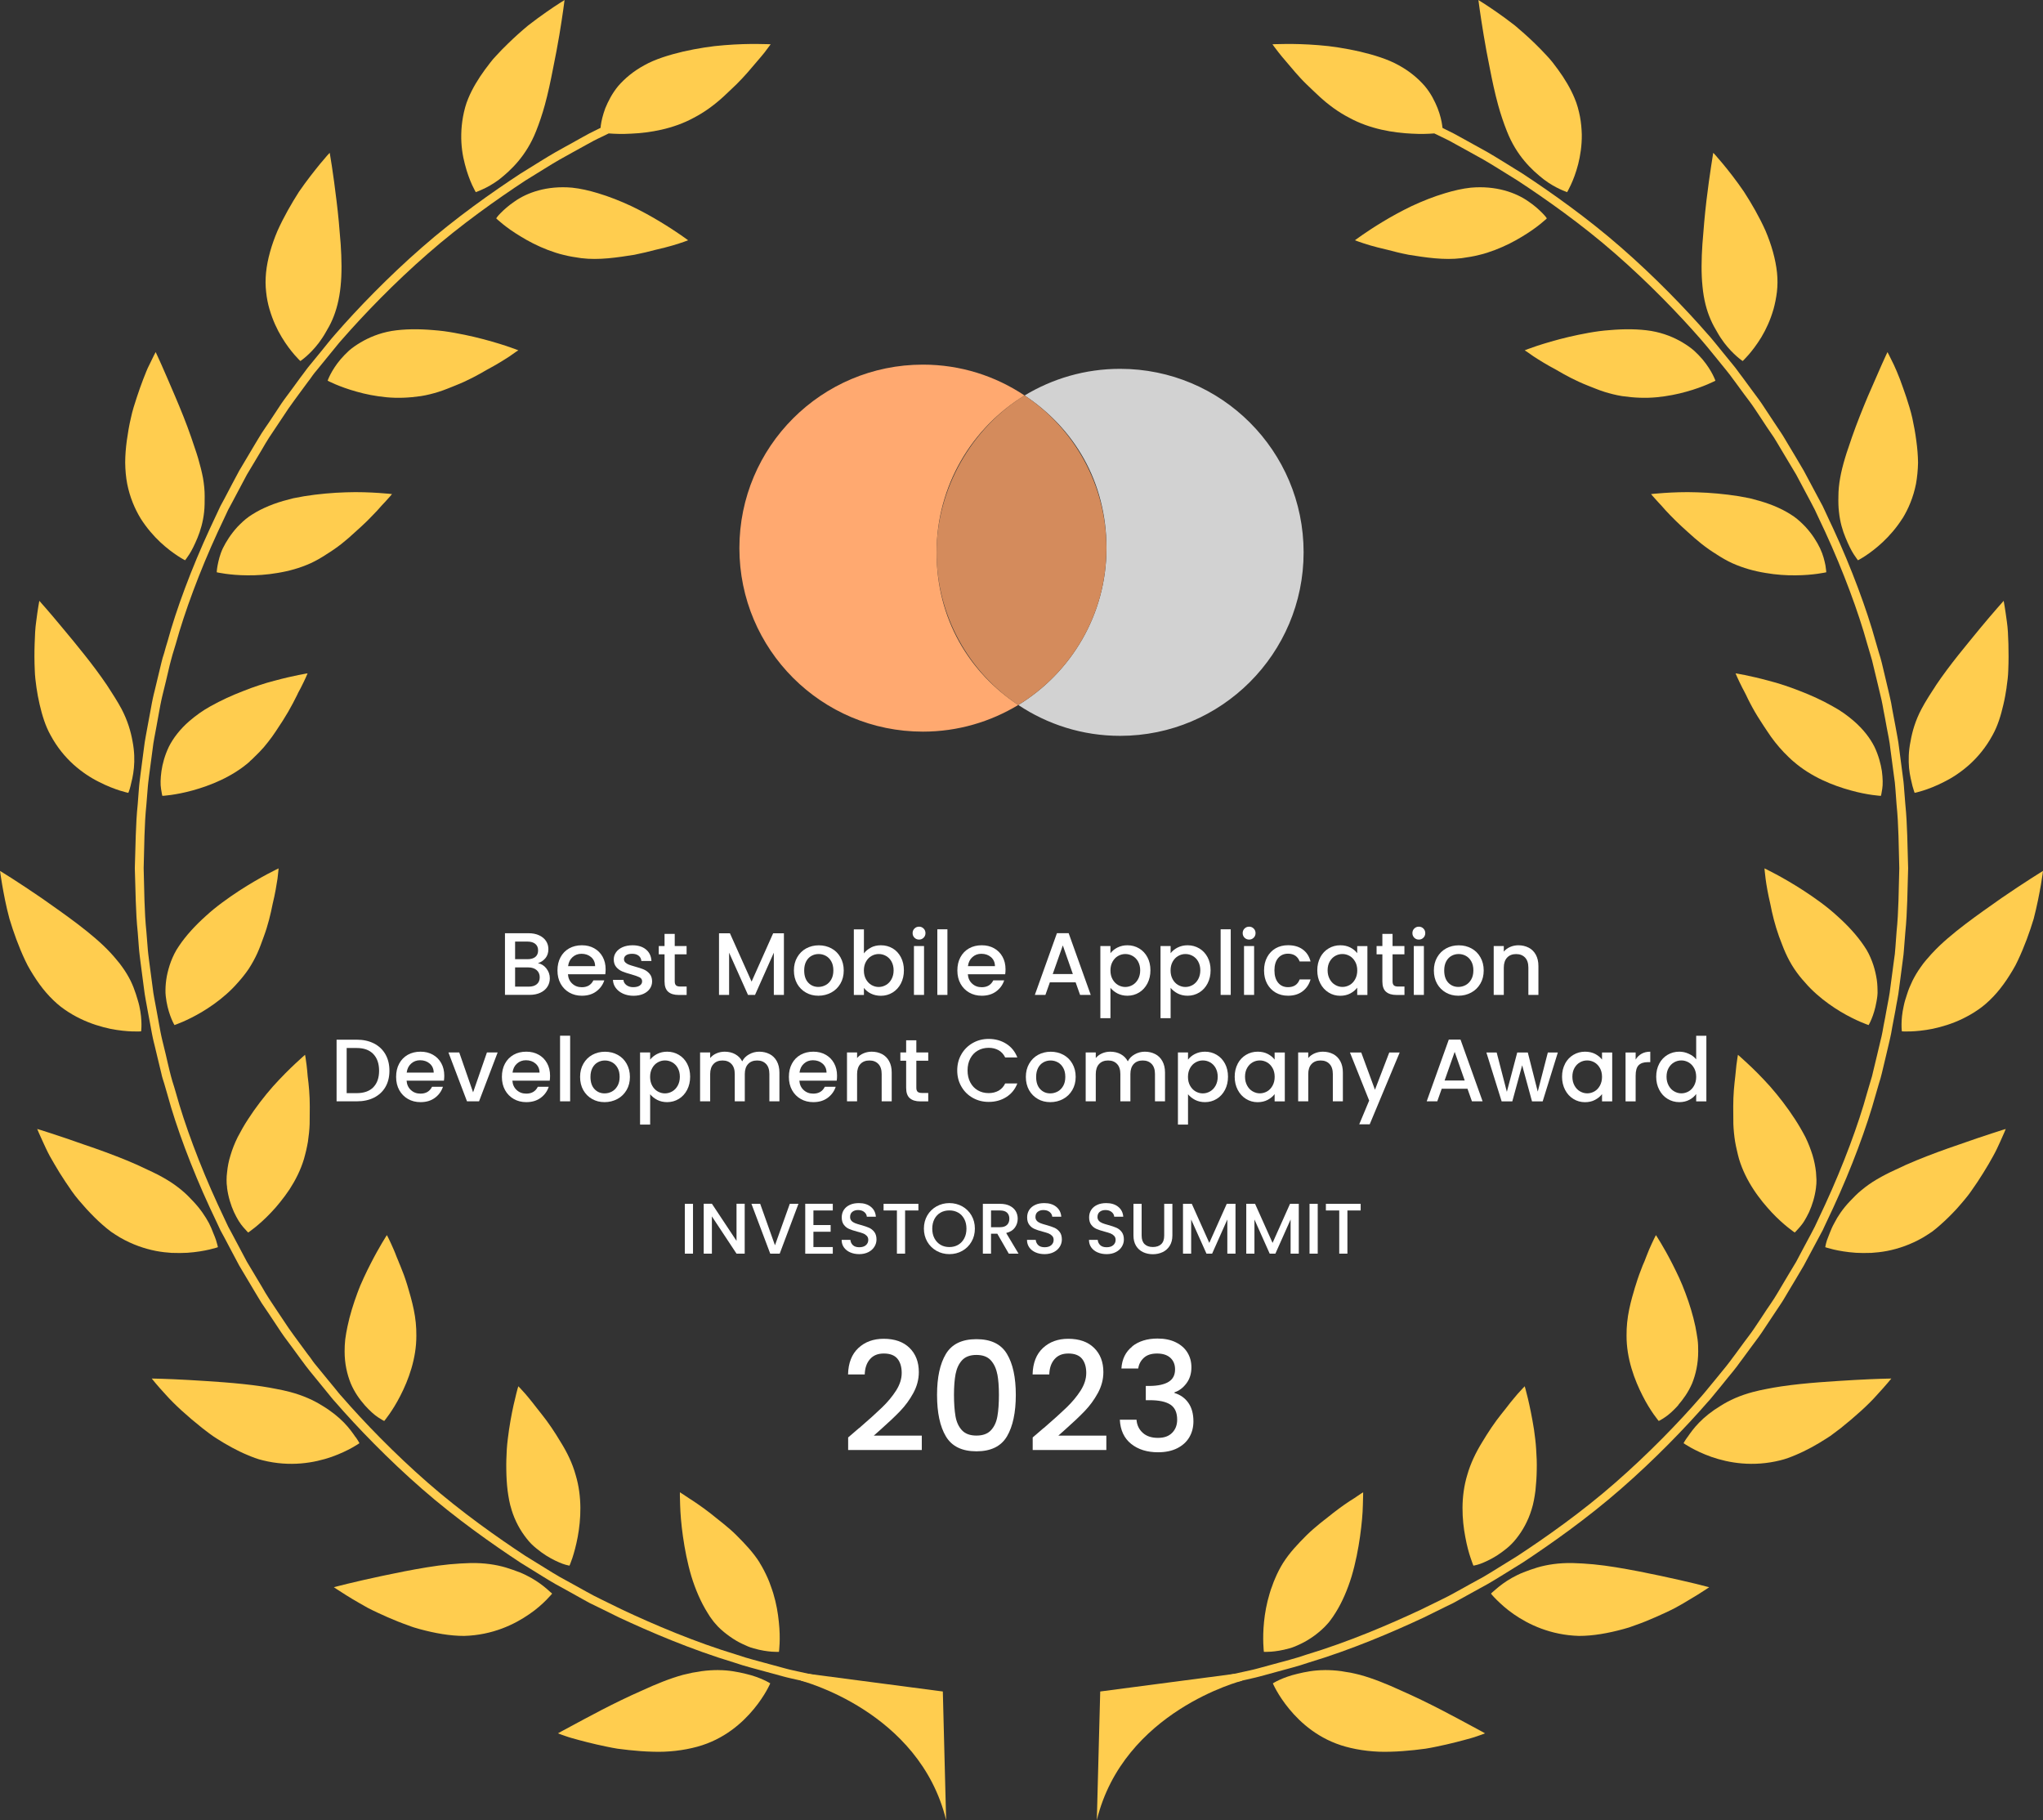 <?xml version="1.0" encoding="UTF-8"?>
<svg id="Layer_2" data-name="Layer 2" xmlns="http://www.w3.org/2000/svg" viewBox="0 0 427.2 380.59">
  <rect x="0" y="0" width="427.2" height="380.59" fill="#333333" stroke="none"/>
  <defs>
    <style>
      .cls-1 {
        fill: #d2d2d2;
      }

      .cls-1, .cls-2, .cls-3, .cls-4, .cls-5 {
        stroke-width: 0px;
      }

      .cls-2 {
        fill: #ffa970;
      }

      .cls-3 {
        fill: #d48b5c;
      }

      .cls-4 {
        fill: #fff;
      }

      .cls-5 {
        fill: #ffcd4f;
      }
    </style>
  </defs>
  <g id="Layer_1-2" data-name="Layer 1">
    <g>
      <g>
        <g>
          <path class="cls-5" d="M150.2,349.2c-1.09,0-2.24.06-3.47.23-.32.05-.64.1-.95.16-.32.04-.62.1-.96.15-.64.13-1.3.28-1.97.45-2.7.73-5.63,1.92-8.58,3.28-2.9,1.27-5.82,2.7-8.43,4.05-2.61,1.34-4.92,2.62-6.56,3.49-1.63.86-2.61,1.42-2.61,1.42,0,0,.26.1.77.29.5.16,1.21.45,2.12.7,1.84.52,4.41,1.21,7.33,1.8.74.15,1.47.3,2.24.42.79.11,1.59.2,2.4.29,1.61.17,3.26.3,4.89.34,3.27.13,6.54-.27,9.37-1.04,5.65-1.54,9.48-5.02,11.86-7.91,2.4-2.91,3.41-5.34,3.41-5.34,0,0-1.94-1.26-5.16-2-1.61-.39-3.51-.77-5.69-.77Z"/>
          <path class="cls-5" d="M158.85,326.74c-1.32-2.1-3.06-3.93-4.85-5.72-.89-.89-1.84-1.7-2.78-2.46-.49-.4-.95-.75-1.38-1.1-.44-.37-.9-.72-1.32-1.06-1.76-1.35-3.34-2.43-4.49-3.15-1.15-.79-1.86-1.22-1.86-1.22,0,0-.02,1.02.05,2.7.05,1.7.22,3.95.59,6.54.37,2.6.92,5.5,1.76,8.33.84,2.74,1.99,5.41,3.37,7.61.32.56.69,1.09,1.07,1.58.17.25.37.48.57.7.19.22.37.43.57.64.81.81,1.67,1.5,2.51,2.09.84.59,1.69,1.1,2.53,1.49.82.4,1.61.75,2.39.95,3.06.88,5.3.73,5.3.73,0,0,.38-2.63-.02-6.24-.18-1.82-.52-3.87-1.16-5.97-.17-.53-.34-1.07-.54-1.59-.18-.55-.41-1.11-.64-1.64-.49-1.08-1.03-2.17-1.69-3.21Z"/>
          <path class="cls-5" d="M115.16,332.96c-.2-.19-.49-.42-.84-.75-.72-.62-1.82-1.47-3.24-2.28-.72-.4-1.5-.8-2.4-1.16-.89-.36-1.87-.68-2.9-1.01-2.07-.61-4.5-.98-7.33-.94-1.45.05-2.92.12-4.45.27-1.51.15-3.12.36-4.69.62-1.62.26-3.22.56-4.79.86-1.54.32-3.07.62-4.5.92-2.89.61-5.43,1.2-7.25,1.64-1.86.45-2.96.75-2.96.75,0,0,.95.65,2.55,1.65.77.5,1.77,1.08,2.86,1.71.53.31,1.12.64,1.73.98.61.32,1.27.63,1.94.95,1.33.63,2.78,1.26,4.26,1.86.76.3,1.5.58,2.27.85.39.15.76.29,1.15.41.4.1.77.23,1.17.34,3.19.87,6.39,1.44,9.32,1.43,5.95-.17,10.52-2.4,13.62-4.55,1.56-1.05,2.75-2.16,3.56-2.97.79-.8,1.21-1.32,1.21-1.32,0,0-.1-.1-.28-.27Z"/>
          <path class="cls-5" d="M106.95,315.63c.74,2.43,1.88,4.44,3.16,6.05.63.83,1.32,1.5,2.03,2.07.69.58,1.4,1.08,2.07,1.51,1.33.84,2.54,1.38,3.42,1.71.43.17.82.25,1.06.31.27.07.39.09.39.09,0,0,.28-.61.62-1.65.34-1.05.76-2.54,1.1-4.35.67-3.61.97-8.35-.44-13-.66-2.39-1.77-4.68-3.09-6.79-1.27-2.14-2.65-4.19-4.01-5.88-.69-.82-1.28-1.67-1.87-2.38-.55-.72-1.09-1.33-1.53-1.86-.89-1.02-1.48-1.6-1.48-1.6,0,0-.31.97-.67,2.59-.41,1.61-.88,3.88-1.27,6.48-.18,1.32-.38,2.71-.47,4.14-.08,1.4-.13,2.85-.1,4.29.02,1.45.1,2.9.27,4.3.19,1.39.42,2.77.82,3.97Z"/>
          <path class="cls-5" d="M74.35,300.5c-.54-.79-1.3-1.89-2.44-3.06-1.13-1.15-2.61-2.37-4.47-3.49-1.82-1.15-4.05-2.17-6.76-2.89-.93-.25-1.89-.45-2.89-.64-.97-.2-1.97-.37-3.01-.53-5.16-.77-11.01-1.08-15.42-1.35-4.45-.25-7.63-.3-7.63-.3,0,0,1.07,1.37,2.93,3.38,1.81,2.04,4.57,4.55,7.66,7,.47.37.96.72,1.43,1.09.25.19.49.36.76.55.23.17.51.33.76.5,1.05.67,2.11,1.31,3.19,1.89,1.08.58,2.14,1.11,3.24,1.56,1.08.46,2.12.87,3.24,1.13,5.77,1.44,10.77.54,14.39-.71,3.64-1.29,5.83-2.87,5.83-2.87,0,0-.25-.5-.79-1.27Z"/>
          <path class="cls-5" d="M76.25,293.8c1.05,1.17,2.02,2.04,2.81,2.56.78.52,1.28.76,1.28.76,0,0,1.72-2.03,3.37-5.27,1.69-3.28,3.38-7.79,3.35-12.61.02-1.78-.17-3.63-.54-5.4-.17-.89-.41-1.77-.64-2.65-.26-.84-.47-1.74-.74-2.56-.44-1.45-.95-2.81-1.46-4.03-.13-.31-.27-.61-.37-.9-.13-.29-.23-.58-.36-.86-.2-.56-.42-1.07-.62-1.55-.81-1.89-1.43-3.04-1.43-3.04,0,0-1.57,2.38-3.41,6-.47.9-.94,1.87-1.42,2.91-.24.52-.47,1.07-.71,1.59-.23.53-.42,1.09-.64,1.64-.82,2.22-1.57,4.6-2.06,6.96-.21.91-.34,1.82-.47,2.69-.1.88-.13,1.73-.13,2.54,0,2.56.52,4.78,1.28,6.68.79,1.87,1.87,3.35,2.9,4.52Z"/>
          <path class="cls-5" d="M36,261.97c1.12.05,2.17.03,3.16-.02,3.85-.26,6.41-1.17,6.41-1.17,0,0-.11-.55-.39-1.45-.15-.45-.35-.97-.61-1.57-.22-.62-.52-1.29-.87-2-.76-1.42-1.81-2.99-3.29-4.56-.34-.35-.72-.74-1.15-1.19-.41-.4-.84-.79-1.3-1.17-.94-.77-1.99-1.54-3.19-2.24-1.2-.72-2.53-1.39-3.96-2.04-1.35-.67-2.8-1.31-4.28-1.92-2.96-1.21-6.05-2.34-8.88-3.29-2.75-.98-5.2-1.8-6.98-2.38-1.79-.59-2.89-.91-2.89-.91,0,0,.42,1.04,1.2,2.71.39.84.84,1.86,1.43,2.95.61,1.09,1.3,2.26,2.06,3.51.78,1.23,1.62,2.52,2.53,3.81.22.3.46.62.69.94.26.3.51.62.76.94.52.62,1.05,1.22,1.59,1.82,1.1,1.19,2.22,2.33,3.39,3.35.59.52,1.17,1,1.79,1.46.62.42,1.25.84,1.89,1.21,2.55,1.47,5.09,2.33,7.47,2.8,1.2.23,2.34.35,3.42.42Z"/>
          <path class="cls-5" d="M47.47,248.3c.25,1.97.81,3.71,1.45,5.13.32.7.67,1.32.99,1.86.34.55.69.99.98,1.33.61.72,1.01,1.09,1.01,1.09,0,0,2.25-1.49,4.77-4.17.64-.66,1.28-1.39,1.92-2.2.67-.83,1.33-1.72,1.96-2.66,1.22-1.89,2.31-4.01,3.01-6.34.17-.58.3-1.16.46-1.77.13-.61.27-1.22.37-1.84.18-1.23.32-2.48.36-3.71.03-2.44.08-4.9-.1-7.01-.08-1.07-.19-2.07-.31-2.96-.07-.9-.15-1.7-.23-2.36-.16-1.34-.32-2.14-.32-2.14,0,0-.79.67-2.02,1.83-1.23,1.15-2.93,2.82-4.74,4.84-1.74,1.99-3.56,4.32-5.15,6.79-.81,1.23-1.53,2.51-2.19,3.78-.62,1.26-1.12,2.52-1.48,3.75-.39,1.22-.61,2.4-.72,3.53-.08.56-.11,1.12-.11,1.65,0,.27,0,.54.02.8.02.25.05.51.09.77Z"/>
          <path class="cls-5" d="M13.52,211.09c1.1.77,2.19,1.39,3.31,1.93,2.19,1.06,4.34,1.69,6.2,2.09,3.76.76,6.48.54,6.48.54,0,0,.32-2.22-.38-5.33-.17-.78-.46-1.62-.72-2.49-.28-.88-.64-1.81-1.1-2.76-.47-.94-1.05-1.92-1.76-2.9-.35-.5-.74-.99-1.17-1.49-.2-.25-.42-.5-.63-.75-.23-.25-.44-.49-.67-.74-3.7-3.99-9.67-8.08-14.37-11.4-2.4-1.64-4.55-3.06-6.14-4.08-1.58-1.01-2.56-1.6-2.56-1.6,0,0,.13,1.09.45,2.92.32,1.81.77,4.32,1.52,7.09.84,2.78,1.92,5.81,3.27,8.67.33.72.71,1.43,1.12,2.11.41.67.81,1.34,1.25,1.98.86,1.28,1.81,2.48,2.78,3.5,1.02,1.06,2.01,1.95,3.12,2.71Z"/>
          <path class="cls-5" d="M36.49,214.33s2.6-.86,5.8-2.78c1.62-.97,3.37-2.19,5.05-3.68.85-.75,1.66-1.56,2.43-2.45.79-.88,1.57-1.84,2.26-2.87.67-1.04,1.28-2.14,1.79-3.27.52-1.13.91-2.29,1.35-3.48.87-2.34,1.43-4.71,1.84-6.79.52-2.12.82-3.97,1.02-5.3.17-1.32.22-2.14.22-2.14,0,0-.93.45-2.43,1.24-1.5.81-3.56,1.98-5.84,3.46-2.24,1.48-4.77,3.26-6.91,5.23-2.19,1.96-4.2,4.13-5.65,6.31-.76,1.08-1.25,2.16-1.67,3.22-.39,1.05-.67,2.09-.87,3.09-.18.99-.27,1.95-.28,2.85-.03.88.1,1.72.22,2.48.54,3.04,1.67,4.9,1.67,4.9Z"/>
          <path class="cls-5" d="M7.62,143.74c.17,1.18.39,2.36.66,3.53.54,2.31,1.2,4.5,2.28,6.43,1.36,2.54,3.05,4.57,4.82,6.17,1.79,1.6,3.61,2.78,5.35,3.64,3.44,1.76,6.1,2.27,6.1,2.27,0,0,.24-.51.46-1.42.22-.92.57-2.21.71-3.8.15-1.58.12-3.45-.28-5.53-.37-2.08-1.03-4.35-2.3-6.78-.44-.8-.91-1.64-1.45-2.48-.25-.41-.53-.83-.81-1.27-.27-.4-.54-.85-.82-1.27-1.43-2.11-3.03-4.25-4.65-6.28-1.61-2.04-3.23-3.99-4.62-5.65-2.76-3.35-4.85-5.67-4.85-5.67,0,0-.33,1.7-.66,4.37-.2,1.33-.27,2.93-.32,4.65-.06,1.73-.06,3.6.03,5.52.03,1.16.18,2.38.35,3.57Z"/>
          <path class="cls-5" d="M52.21,159.2c.35-.28.67-.6.99-.92.34-.32.67-.65,1-.99.66-.67,1.27-1.38,1.82-2.1.57-.72,1.12-1.46,1.62-2.23.53-.79,1.01-1.54,1.47-2.24.82-1.28,1.56-2.56,2.16-3.72.32-.6.61-1.17.87-1.7.23-.55.54-1.03.76-1.48.94-1.83,1.42-3.03,1.42-3.03,0,0-2.88.45-6.95,1.55-.99.26-2.11.57-3.18.94-1.08.35-2.23.77-3.35,1.22-2.3.88-4.64,1.95-6.82,3.17-1.68.93-3.11,1.98-4.41,3.09-1.96,1.7-3.38,3.55-4.3,5.38-.87,1.82-1.33,3.58-1.55,5.09-.21,1.54-.24,2.83-.08,3.74.12.91.27,1.44.27,1.44,0,0,2.71-.13,6.34-1.14,3.6-.99,8.28-2.81,11.96-6.06Z"/>
          <path class="cls-5" d="M29.39,108.38c1.28,2.02,2.73,3.67,4.11,4.97,2.77,2.59,5.2,3.8,5.2,3.8,0,0,.36-.43.87-1.23.52-.79,1.12-2.01,1.73-3.47.61-1.48,1.15-3.27,1.38-5.37.12-1.04.12-2.18.12-3.35s-.12-2.43-.35-3.77c-.25-1.33-.61-2.73-1.03-4.17-.22-.72-.45-1.46-.71-2.19-.25-.72-.49-1.45-.74-2.19-1.01-2.93-2.21-5.87-3.34-8.52-.56-1.31-1.1-2.56-1.58-3.68-.49-1.1-.93-2.11-1.28-2.93-.74-1.67-1.22-2.66-1.22-2.66,0,0-.54.99-1.32,2.66-.44.82-.82,1.86-1.28,3.01-.44,1.17-.91,2.45-1.35,3.81-.22.69-.46,1.4-.67,2.11-.2.72-.42,1.46-.57,2.24-.36,1.51-.62,3.09-.84,4.65-.21,1.57-.34,3.14-.34,4.65.02,1.54.15,3.03.42,4.43.56,2.8,1.57,5.18,2.8,7.21Z"/>
          <path class="cls-5" d="M68.26,115.9c1.1-.67,2.17-1.42,3.17-2.2.99-.78,1.92-1.6,2.8-2.42.89-.8,1.77-1.59,2.55-2.36.77-.77,1.48-1.52,2.11-2.18.31-.35.59-.67.86-.97.27-.3.52-.56.77-.82.94-1,1.45-1.64,1.45-1.64,0,0-1.05-.13-2.78-.24-1.72-.11-4.19-.23-6.87-.13-2.7.08-5.75.34-8.73.82-.76.14-1.5.27-2.25.42-.71.18-1.42.36-2.11.56-1.38.4-2.7.88-3.91,1.44-1.19.54-2.27,1.16-3.24,1.83-.96.67-1.71,1.43-2.44,2.17-1.37,1.51-2.35,3.06-3.04,4.46-.66,1.4-.92,2.68-1.1,3.58-.17.9-.18,1.44-.18,1.44,0,0,2.65.62,6.43.64,1.89.02,4.03-.11,6.29-.5,2.29-.37,4.67-1.01,6.96-2.05,1.13-.52,2.22-1.16,3.27-1.85Z"/>
          <path class="cls-5" d="M56.36,64.67c.66,2.27,1.58,4.23,2.55,5.83,1.92,3.19,3.9,4.99,3.9,4.99,0,0,1.94-1.27,3.88-3.83.48-.65.97-1.37,1.43-2.19.47-.79.97-1.67,1.38-2.63.84-1.93,1.45-4.25,1.72-6.96.28-2.66.23-5.72.02-8.83-.24-3.16-.51-6.23-.87-9.07-.33-2.82-.69-5.32-.96-7.14-.29-1.79-.46-2.88-.46-2.88,0,0-.22.19-.56.59-.32.39-.81.96-1.42,1.67-1.18,1.45-2.8,3.48-4.45,5.87-1.57,2.46-3.18,5.26-4.48,8.14-1.25,2.93-2.13,5.98-2.41,8.77-.07.71-.1,1.39-.1,2.06s.05,1.35.12,1.99c.13,1.3.38,2.5.71,3.64Z"/>
          <path class="cls-5" d="M91.74,81.92c.62-.19,1.21-.41,1.82-.65.29-.12.57-.24.88-.35.32-.13.61-.25.89-.36,2.41-.95,4.59-2.13,6.49-3.25,1.97-1.04,3.59-2.06,4.74-2.81.56-.39,1.02-.72,1.32-.93.34-.21.51-.32.51-.32,0,0-.26-.1-.69-.27-.47-.17-1.12-.4-1.92-.67-1.62-.53-3.91-1.22-6.56-1.85-1.33-.31-2.73-.61-4.21-.87-.73-.13-1.47-.25-2.21-.35-.74-.09-1.5-.17-2.22-.22-3.01-.26-6-.25-8.67.18-2.61.45-4.76,1.36-6.54,2.42-.9.53-1.71,1.1-2.4,1.7-.67.61-1.25,1.23-1.76,1.82-2.02,2.4-2.7,4.46-2.7,4.46,0,0,2.4,1.28,6.06,2.29,1.8.52,3.94.95,6.22,1.17,2.31.22,4.69.13,7.23-.24,1.27-.2,2.52-.52,3.73-.9Z"/>
          <path class="cls-5" d="M98.68,38.6c.47,1.01.81,1.58.81,1.58,0,0,.16-.05.39-.15.25-.1.61-.24,1.04-.45.9-.4,2.11-1.05,3.43-2.03,2.55-2.01,5.71-4.99,7.74-10.11.67-1.68,1.3-3.53,1.84-5.5.67-2.44,1.22-5.06,1.71-7.59.51-2.48.96-4.89,1.32-7.02.71-4.26,1.09-7.31,1.09-7.32,0,0-1.53.92-3.79,2.5-1.12.78-2.43,1.73-3.83,2.82-1.37,1.14-2.8,2.41-4.2,3.78-.88.84-1.72,1.71-2.53,2.6-.23.23-.42.45-.62.68-.18.23-.37.47-.57.71-.38.48-.74.96-1.1,1.45-1.42,1.94-2.63,3.95-3.46,5.94-.56,1.28-.89,2.64-1.13,3.9-.23,1.27-.35,2.51-.37,3.69-.05,2.35.28,4.47.76,6.26.46,1.8,1.02,3.25,1.48,4.27Z"/>
          <path class="cls-5" d="M132.75,53.25c1.53-.3,2.98-.66,4.31-1.01,1.33-.3,2.55-.62,3.56-.91,2.02-.59,3.27-1.09,3.27-1.09,0,0-2.3-1.74-5.84-3.87-1.74-1.06-3.81-2.21-6.07-3.29-2.23-1.04-4.59-1.98-6.97-2.69-1.82-.55-3.65-.97-5.38-1.15-5.26-.47-9.41,1.04-11.99,2.86-1.32.89-2.28,1.77-2.94,2.44-.33.32-.57.61-.72.8-.15.2-.22.32-.22.32,0,0,.47.47,1.35,1.17.87.71,2.17,1.66,3.8,2.63,1.6.99,3.52,1.99,5.64,2.8,1.08.4,2.19.79,3.35,1.05,1.17.3,2.36.49,3.65.67,3.72.46,7.58-.15,11.18-.72Z"/>
          <path class="cls-5" d="M187.69,353.13c-1-.12-2.26-.28-3.68-.45-.71-.1-1.47-.15-2.26-.3-.79-.14-1.61-.28-2.48-.44-1.73-.29-3.6-.6-5.61-.96-1.97-.43-4.05-.89-6.19-1.36-1.07-.25-2.17-.45-3.27-.76-1.07-.3-2.19-.6-3.31-.9-2.22-.62-4.51-1.17-6.73-1.94-8.98-2.7-17.58-6.42-23.93-9.39-1.57-.77-3.02-1.48-4.29-2.1-.66-.32-1.24-.62-1.78-.89-.54-.28-1.03-.57-1.48-.8-1.79-.99-2.81-1.56-2.81-1.56,0,0-1.01-.56-2.8-1.54-1.79-1.02-4.21-2.6-7.2-4.41-5.82-3.83-13.42-9.18-20.39-15.28-6.98-6.09-13.39-12.73-17.93-17.95-.59-.62-1.08-1.28-1.58-1.89-.51-.6-.97-1.18-1.42-1.72-.9-1.08-1.66-2.03-2.3-2.81-.66-.77-1.1-1.43-1.4-1.86-.32-.44-.51-.66-.51-.66,0,0-.67-.91-1.87-2.54-.57-.81-1.33-1.77-2.12-2.93-.77-1.15-1.65-2.47-2.6-3.89-.47-.71-.97-1.45-1.48-2.24-.52-.77-.98-1.59-1.48-2.45-1.02-1.69-2.07-3.46-3.17-5.3-1-1.89-2.04-3.84-3.09-5.82-.28-.51-.54-.99-.81-1.5-.23-.51-.47-1.03-.72-1.53-.47-1.03-.97-2.06-1.45-3.1-3.81-8.27-6.97-16.82-8.78-23.39-.23-.82-.47-1.6-.71-2.34-.2-.74-.42-1.44-.57-2.12-.32-1.34-.61-2.52-.82-3.49-.47-1.92-.74-3.04-.74-3.04,0,0-.07-.27-.18-.78-.12-.51-.26-1.29-.44-2.27-.18-.97-.38-2.14-.64-3.51-.23-1.35-.59-2.89-.77-4.58-.22-1.68-.47-3.51-.72-5.43-.05-.48-.13-.97-.18-1.46-.07-.5-.09-1-.14-1.52-.07-1.02-.17-2.06-.25-3.12-.44-4.22-.44-8.75-.57-13.28.13-4.53.13-9.05.57-13.29.08-1.05.18-2.09.25-3.11.05-.51.07-1.01.14-1.51.05-.5.13-.99.18-1.48.25-1.91.51-3.75.72-5.43.18-1.69.54-3.21.77-4.57.26-1.36.46-2.54.64-3.52.18-.97.32-1.74.44-2.26.12-.52.18-.8.18-.8,0,0,.27-1.09.74-3.03.22-.96.51-2.14.82-3.48.16-.67.38-1.39.57-2.13.24-.74.47-1.52.71-2.34,1.81-6.56,4.96-15.11,8.78-23.39.48-1.02.97-2.06,1.45-3.08.25-.53.49-1.02.72-1.54.27-.5.52-.99.81-1.5,1.05-1.98,2.09-3.94,3.09-5.82,1.1-1.84,2.16-3.62,3.17-5.3.5-.84.96-1.68,1.48-2.46.51-.77,1.01-1.51,1.48-2.22.95-1.43,1.82-2.74,2.6-3.9.79-1.16,1.55-2.12,2.12-2.93,1.2-1.62,1.87-2.54,1.87-2.54,0,0,.18-.23.51-.67.3-.43.74-1.08,1.4-1.84.64-.78,1.4-1.73,2.3-2.82.45-.54.91-1.11,1.42-1.74.5-.59.99-1.25,1.58-1.88,4.54-5.2,10.95-11.85,17.93-17.93,6.97-6.1,14.57-11.45,20.39-15.28,2.99-1.82,5.41-3.39,7.2-4.4,1.79-.99,2.8-1.56,2.8-1.56,0,0,1.02-.56,2.81-1.55.45-.25.94-.51,1.48-.81.54-.27,1.12-.57,1.78-.87.42-.21.87-.43,1.33-.65h.11c1.14.09,2.75.15,4.64.04,3.79-.17,8.72-.95,13.05-3.32,2.25-1.16,4.35-2.72,6.19-4.4.89-.86,1.84-1.71,2.7-2.56.86-.84,1.65-1.71,2.36-2.51,1.39-1.65,2.68-3.09,3.53-4.16.81-1.06,1.3-1.74,1.3-1.74,0,0-1.05-.04-2.76-.06-1.74-.02-4.15.03-6.89.25-.69.06-1.4.12-2.11.2-.71.09-1.43.19-2.16.3-1.44.22-2.92.51-4.39.84-2.9.69-5.87,1.59-8.11,2.86-2.31,1.25-4.1,2.78-5.45,4.33-1.3,1.57-2.11,3.21-2.71,4.65-.53,1.43-.82,2.7-.94,3.61-.03.18-.03.34-.05.5-.17.09-.34.18-.51.25-.64.32-1.25.62-1.81.9-.53.3-1.04.57-1.5.82-1.79.99-2.81,1.57-2.81,1.57,0,0-1.05.56-2.83,1.57-1.79,1.02-4.26,2.6-7.27,4.45-5.89,3.86-13.58,9.27-20.61,15.43-7.04,6.14-13.52,12.86-18.09,18.11-.59.64-1.1,1.31-1.6,1.9-.51.62-.98,1.2-1.42,1.76-.91,1.09-1.68,2.05-2.32,2.83-.66.78-1.1,1.45-1.43,1.87-.32.43-.51.67-.51.67,0,0-.67.94-1.87,2.56-.59.83-1.37,1.8-2.16,2.96-.79,1.18-1.66,2.5-2.61,3.95-.51.72-1,1.47-1.52,2.25-.5.77-.97,1.62-1.5,2.47-1.01,1.69-2.09,3.5-3.19,5.37-1.01,1.9-2.07,3.86-3.11,5.88-.27.51-.54,1-.82,1.51-.23.5-.48,1.03-.72,1.54-.48,1.05-.97,2.09-1.47,3.14-3.86,8.35-7.07,16.98-8.87,23.62-.26.83-.49,1.61-.69,2.38-.24.75-.47,1.45-.61,2.13-.32,1.36-.61,2.55-.85,3.53-.45,1.94-.74,3.05-.74,3.05,0,0-.07.29-.18.8-.13.53-.25,1.31-.44,2.29-.17.99-.4,2.19-.66,3.55-.23,1.38-.58,2.92-.77,4.62-.22,1.7-.47,3.54-.72,5.5-.05.49-.13.99-.18,1.47-.07.52-.1,1.02-.15,1.54-.09,1.02-.16,2.06-.24,3.15-.45,4.26-.45,8.83-.61,13.41.16,4.58.16,9.15.61,13.42.08,1.08.15,2.12.24,3.15.05.52.08,1.03.15,1.52.05.5.13,1,.18,1.48.25,1.94.51,3.8.72,5.5.19,1.69.54,3.24.77,4.62.26,1.37.49,2.56.66,3.54.19.98.31,1.76.44,2.29.12.51.18.79.18.79,0,0,.29,1.12.74,3.06.24.99.52,2.17.85,3.52.13.68.37,1.4.61,2.15.2.75.43,1.54.69,2.38,1.8,6.63,5,15.25,8.87,23.62.49,1.05.98,2.09,1.47,3.12.24.52.49,1.04.72,1.55.28.5.54,1.01.82,1.51,1.04,2,2.11,3.97,3.11,5.87,1.1,1.86,2.18,3.67,3.19,5.36.52.84,1,1.69,1.5,2.48.52.77,1.02,1.53,1.52,2.25.96,1.44,1.82,2.76,2.61,3.93.79,1.17,1.57,2.14,2.16,2.96,1.2,1.63,1.87,2.56,1.87,2.56,0,0,.18.24.51.68.33.43.77,1.08,1.43,1.87.64.78,1.42,1.74,2.32,2.84.44.55.92,1.13,1.42,1.74.5.6,1.01,1.28,1.6,1.91,4.57,5.26,11.05,11.97,18.09,18.11,7.04,6.16,14.73,11.57,20.61,15.44,3.01,1.85,5.48,3.43,7.27,4.45,1.78,1,2.83,1.56,2.83,1.56,0,0,1.02.58,2.81,1.57.46.25.97.52,1.5.83.56.28,1.17.57,1.81.88,1.28.63,2.73,1.36,4.34,2.14,6.4,2.99,15.11,6.74,24.18,9.47,2.25.78,4.54,1.32,6.8,1.96,1.11.3,2.24.62,3.34.91,1.09.31,2.21.52,3.29.78,2.17.47,4.26.92,6.27,1.37,1.99.35,3.9.67,5.65.97.87.15,1.72.3,2.51.44.81.15,1.57.2,2.29.31,1.43.17,2.68.32,3.73.45,2.06.25,3.24.41,3.24.41l.18-1.76s-1.18-.15-3.22-.4Z"/>
        </g>
        <path class="cls-5" d="M167.47,351.42s24.79,6.32,30.37,29.16l-.69-26.9-28.02-3.68-1.66,1.42Z"/>
        <g>
          <path class="cls-5" d="M276.99,349.2c1.12,0,2.26.06,3.51.23.3.05.61.1.92.16.3.04.62.1.96.15.62.13,1.3.28,1.96.45,2.7.73,5.65,1.92,8.6,3.28,2.89,1.27,5.82,2.7,8.43,4.05,2.61,1.34,4.93,2.62,6.56,3.49,1.64.86,2.6,1.42,2.6,1.42,0,0-.25.1-.76.29-.51.16-1.2.45-2.12.7-1.84.52-4.4,1.21-7.33,1.8-.72.15-1.47.3-2.25.42-.77.11-1.58.2-2.37.29-1.62.17-3.26.3-4.9.34-3.26.13-6.56-.27-9.37-1.04-5.65-1.54-9.49-5.02-11.86-7.91-2.4-2.91-3.41-5.34-3.41-5.34,0,0,1.94-1.26,5.15-2,1.6-.39,3.51-.77,5.68-.77Z"/>
          <path class="cls-5" d="M268.34,326.74c1.33-2.1,3.07-3.93,4.86-5.72.91-.89,1.85-1.7,2.78-2.46.48-.4.96-.75,1.4-1.1.46-.37.89-.72,1.33-1.06,1.72-1.35,3.31-2.43,4.49-3.15,1.11-.79,1.84-1.22,1.84-1.22,0,0,0,1.02-.06,2.7-.03,1.7-.23,3.95-.59,6.54-.37,2.6-.92,5.5-1.76,8.33-.84,2.74-1.97,5.41-3.36,7.61-.34.56-.71,1.09-1.08,1.58-.17.25-.37.48-.57.7-.18.22-.38.43-.59.64-.81.81-1.65,1.5-2.49,2.09-.85.59-1.71,1.1-2.53,1.49-.83.4-1.62.75-2.4.95-3.07.88-5.33.73-5.33.73,0,0-.33-2.63.03-6.24.18-1.82.54-3.87,1.18-5.97.15-.53.33-1.07.54-1.59.18-.55.4-1.11.64-1.64.45-1.08,1.02-2.17,1.66-3.21Z"/>
          <path class="cls-5" d="M312.03,332.96c.21-.19.49-.42.87-.75.72-.62,1.8-1.47,3.24-2.28.71-.4,1.51-.8,2.41-1.16.87-.36,1.86-.68,2.89-1.01,2.06-.61,4.5-.98,7.35-.94,1.42.05,2.88.12,4.41.27,1.54.15,3.12.36,4.71.62,1.6.26,3.21.56,4.79.86,1.53.32,3.06.62,4.5.92,2.86.61,5.43,1.2,7.25,1.64,1.83.45,2.95.75,2.95.75,0,0-.94.65-2.55,1.65-.81.5-1.77,1.08-2.85,1.71-.56.31-1.13.64-1.74.98-.61.32-1.27.63-1.94.95-1.35.63-2.78,1.26-4.26,1.86-.74.3-1.5.58-2.28.85-.37.15-.76.29-1.14.41-.39.1-.77.23-1.18.34-3.17.87-6.38,1.44-9.29,1.43-5.95-.17-10.56-2.4-13.65-4.55-1.53-1.05-2.71-2.16-3.54-2.97-.81-.8-1.21-1.32-1.21-1.32,0,0,.08-.1.27-.27Z"/>
          <path class="cls-5" d="M320.26,315.63c-.74,2.43-1.89,4.44-3.17,6.05-.64.83-1.33,1.5-2.02,2.07-.71.58-1.4,1.08-2.07,1.51-1.33.84-2.56,1.38-3.42,1.71-.44.17-.82.25-1.07.31-.25.07-.41.09-.41.09,0,0-.27-.61-.6-1.65-.36-1.05-.77-2.54-1.1-4.35-.69-3.61-1-8.35.42-13,.68-2.39,1.79-4.68,3.09-6.79,1.28-2.14,2.65-4.19,4.01-5.88.69-.82,1.3-1.67,1.87-2.38.57-.72,1.12-1.33,1.55-1.86.9-1.02,1.49-1.6,1.49-1.6,0,0,.28.97.67,2.59.38,1.61.86,3.88,1.27,6.48.18,1.32.37,2.71.45,4.14.1,1.4.16,2.85.12,4.29-.02,1.45-.12,2.9-.27,4.3-.18,1.39-.42,2.77-.81,3.97Z"/>
          <path class="cls-5" d="M352.86,300.5c.54-.79,1.3-1.89,2.45-3.06,1.12-1.15,2.61-2.37,4.47-3.49,1.8-1.15,4.03-2.17,6.76-2.89.91-.25,1.89-.45,2.86-.64.98-.2,1.99-.37,3.04-.53,5.16-.77,11.01-1.08,15.41-1.35,4.45-.25,7.64-.3,7.64-.3,0,0-1.1,1.37-2.96,3.38-1.78,2.04-4.57,4.55-7.63,7-.49.37-.97.72-1.45,1.09-.24.19-.49.36-.74.55-.26.17-.51.33-.77.5-1.04.67-2.11,1.31-3.18,1.89-1.08.58-2.16,1.11-3.24,1.56-1.08.46-2.15.87-3.24,1.13-5.77,1.44-10.8.54-14.4-.71-3.65-1.29-5.84-2.87-5.84-2.87,0,0,.25-.5.81-1.27Z"/>
          <path class="cls-5" d="M350.95,293.8c-1.06,1.17-2.02,2.04-2.83,2.56-.76.52-1.27.76-1.27.76,0,0-1.74-2.03-3.37-5.27-1.68-3.28-3.39-7.79-3.36-12.61-.02-1.78.17-3.63.54-5.4.18-.89.4-1.77.64-2.65.28-.84.47-1.74.76-2.56.44-1.45.94-2.81,1.43-4.03.13-.31.27-.61.39-.9.12-.29.23-.58.33-.86.22-.56.44-1.07.62-1.55.82-1.89,1.43-3.04,1.43-3.04,0,0,1.59,2.38,3.43,6,.45.9.94,1.87,1.42,2.91.23.52.47,1.07.69,1.59.22.53.43,1.09.64,1.64.84,2.22,1.57,4.6,2.07,6.96.18.91.33,1.82.46,2.69.12.88.13,1.73.13,2.54,0,2.56-.51,4.78-1.27,6.68-.81,1.87-1.89,3.35-2.91,4.52Z"/>
          <path class="cls-5" d="M391.21,261.97c-1.12.05-2.17.03-3.13-.02-3.86-.26-6.41-1.17-6.41-1.17,0,0,.07-.55.35-1.45.16-.45.37-.97.61-1.57.24-.62.52-1.29.92-2,.72-1.42,1.76-2.99,3.25-4.56.33-.35.72-.74,1.16-1.19.41-.4.83-.79,1.3-1.17.93-.77,1.99-1.54,3.19-2.24,1.21-.72,2.53-1.39,3.95-2.04,1.38-.67,2.81-1.31,4.3-1.92,2.95-1.21,6.04-2.34,8.85-3.29,2.76-.98,5.21-1.8,7-2.38,1.76-.59,2.86-.91,2.86-.91,0,0-.41,1.04-1.18,2.71-.38.84-.84,1.86-1.45,2.95-.59,1.09-1.28,2.26-2.06,3.51-.76,1.23-1.61,2.52-2.53,3.81-.22.3-.43.62-.69.94-.23.3-.49.62-.76.94-.51.62-1.05,1.22-1.57,1.82-1.1,1.19-2.25,2.33-3.41,3.35-.57.52-1.16,1-1.77,1.46-.62.42-1.27.84-1.89,1.21-2.55,1.47-5.09,2.33-7.47,2.8-1.2.23-2.35.35-3.43.42Z"/>
          <path class="cls-5" d="M379.74,248.3c-.25,1.97-.81,3.71-1.45,5.13-.34.7-.66,1.32-1,1.86-.33.55-.71.99-.99,1.33-.61.72-1.02,1.09-1.02,1.09,0,0-2.24-1.49-4.77-4.17-.62-.66-1.25-1.39-1.92-2.2-.66-.83-1.33-1.72-1.94-2.66-1.23-1.89-2.31-4.01-3.01-6.34-.16-.58-.31-1.16-.44-1.77-.15-.61-.27-1.22-.38-1.84-.2-1.23-.32-2.48-.37-3.71-.03-2.44-.07-4.9.1-7.01.08-1.07.2-2.07.3-2.96.08-.9.17-1.7.24-2.36.17-1.34.32-2.14.32-2.14,0,0,.79.67,2.02,1.83,1.25,1.15,2.94,2.82,4.75,4.84,1.74,1.99,3.55,4.32,5.15,6.79.8,1.23,1.54,2.51,2.2,3.78.62,1.26,1.09,2.52,1.48,3.75.37,1.22.59,2.4.72,3.53.05.56.08,1.12.1,1.65,0,.27,0,.54-.02.8-.02.25-.05.51-.08.77Z"/>
          <path class="cls-5" d="M413.68,211.09c-1.09.77-2.21,1.39-3.31,1.93-2.19,1.06-4.35,1.69-6.22,2.09-3.76.76-6.46.54-6.46.54,0,0-.32-2.22.39-5.33.15-.78.42-1.62.71-2.49.27-.88.66-1.81,1.12-2.76.47-.94,1.04-1.92,1.75-2.9.34-.5.72-.99,1.15-1.49.22-.25.42-.5.66-.75.2-.25.44-.49.67-.74,3.7-3.99,9.67-8.08,14.37-11.4,2.39-1.64,4.55-3.06,6.14-4.08,1.57-1.01,2.55-1.6,2.55-1.6,0,0-.13,1.09-.44,2.92-.32,1.81-.79,4.32-1.51,7.09-.84,2.78-1.94,5.81-3.29,8.67-.32.72-.71,1.43-1.12,2.11-.4.67-.82,1.34-1.25,1.98-.87,1.28-1.8,2.48-2.78,3.5-1.01,1.06-2.02,1.95-3.12,2.71Z"/>
          <path class="cls-5" d="M390.72,214.33s-2.6-.86-5.82-2.78c-1.61-.97-3.37-2.19-5.05-3.68-.84-.75-1.67-1.56-2.42-2.45-.82-.88-1.57-1.84-2.26-2.87-.69-1.04-1.28-2.14-1.79-3.27-.52-1.13-.91-2.29-1.38-3.48-.84-2.34-1.42-4.71-1.82-6.79-.5-2.12-.82-3.97-.99-5.3-.17-1.32-.23-2.14-.23-2.14,0,0,.94.45,2.42,1.24,1.51.81,3.56,1.98,5.84,3.46,2.25,1.48,4.79,3.26,6.92,5.23,2.21,1.96,4.2,4.13,5.66,6.31.76,1.08,1.25,2.16,1.66,3.22.4,1.05.67,2.09.86,3.09.2.99.27,1.95.28,2.85.06.88-.08,1.72-.22,2.48-.52,3.04-1.65,4.9-1.65,4.9Z"/>
          <path class="cls-5" d="M419.59,143.74c-.18,1.18-.38,2.36-.66,3.53-.53,2.31-1.19,4.5-2.27,6.43-1.37,2.54-3.07,4.57-4.84,6.17-1.79,1.6-3.61,2.78-5.35,3.64-3.43,1.76-6.11,2.27-6.11,2.27,0,0-.2-.51-.45-1.42-.21-.92-.57-2.21-.72-3.8-.13-1.58-.12-3.45.31-5.53.36-2.08,1.01-4.35,2.29-6.78.42-.8.92-1.64,1.44-2.48.25-.41.52-.83.81-1.27.28-.4.56-.85.82-1.27,1.42-2.11,3.04-4.25,4.65-6.28,1.61-2.04,3.26-3.99,4.6-5.65,2.78-3.35,4.87-5.67,4.87-5.67,0,0,.32,1.7.67,4.37.2,1.33.27,2.93.32,4.65.05,1.73.05,3.6-.03,5.52-.03,1.16-.18,2.38-.36,3.57Z"/>
          <path class="cls-5" d="M374.99,159.2c-.34-.28-.66-.6-1-.92-.32-.32-.66-.65-.99-.99-.64-.67-1.25-1.38-1.82-2.1-.57-.72-1.1-1.46-1.6-2.23-.54-.79-1.02-1.54-1.47-2.24-.84-1.28-1.57-2.56-2.17-3.72-.32-.6-.59-1.17-.84-1.7-.26-.55-.54-1.03-.77-1.48-.93-1.83-1.42-3.03-1.42-3.03,0,0,2.91.45,6.95,1.55,1,.26,2.11.57,3.2.94,1.07.35,2.21.77,3.36,1.22,2.29.88,4.64,1.95,6.78,3.17,1.72.93,3.16,1.98,4.44,3.09,1.96,1.7,3.39,3.55,4.31,5.38.87,1.82,1.32,3.58,1.56,5.09.2,1.54.22,2.83.07,3.74-.12.91-.27,1.44-.27,1.44,0,0-2.72-.13-6.31-1.14-3.65-.99-8.28-2.81-11.99-6.06Z"/>
          <path class="cls-5" d="M397.82,108.38c-1.28,2.02-2.75,3.67-4.13,4.97-2.76,2.59-5.18,3.8-5.18,3.8,0,0-.35-.43-.87-1.23-.52-.79-1.12-2.01-1.72-3.47-.62-1.48-1.16-3.27-1.38-5.37-.13-1.04-.15-2.18-.12-3.35,0-1.18.12-2.43.36-3.77.23-1.33.59-2.73,1.02-4.17.2-.72.46-1.46.71-2.19.24-.72.49-1.45.74-2.19,1.02-2.93,2.21-5.87,3.32-8.52.57-1.31,1.12-2.56,1.61-3.68.49-1.1.91-2.11,1.28-2.93.74-1.67,1.22-2.66,1.22-2.66,0,0,.53.99,1.33,2.66.4.82.81,1.86,1.27,3.01.43,1.17.89,2.45,1.35,3.81.23.69.43,1.4.66,2.11.2.72.43,1.46.59,2.24.33,1.51.62,3.09.82,4.65.22,1.57.35,3.14.37,4.65-.03,1.54-.18,3.03-.43,4.43-.56,2.8-1.57,5.18-2.81,7.21Z"/>
          <path class="cls-5" d="M358.93,115.9c-1.11-.67-2.16-1.42-3.15-2.2-.98-.78-1.92-1.6-2.81-2.42-.89-.8-1.76-1.59-2.54-2.36-.8-.77-1.49-1.52-2.12-2.18-.3-.35-.59-.67-.86-.97-.28-.3-.54-.56-.76-.82-.94-1-1.45-1.64-1.45-1.64,0,0,1.02-.13,2.78-.24,1.72-.11,4.18-.23,6.86-.13,2.7.08,5.74.34,8.74.82.74.14,1.5.27,2.24.42.71.18,1.4.36,2.09.56,1.38.4,2.71.88,3.93,1.44,1.2.54,2.26,1.16,3.24,1.83.94.67,1.72,1.43,2.43,2.17,1.38,1.51,2.36,3.06,3.03,4.46.66,1.4.95,2.68,1.13,3.58.15.9.17,1.44.17,1.44,0,0-2.66.62-6.44.64-1.88.02-4.03-.11-6.27-.5-2.29-.37-4.67-1.01-6.97-2.05-1.14-.52-2.22-1.16-3.29-1.85Z"/>
          <path class="cls-5" d="M370.84,64.67c-.65,2.27-1.57,4.23-2.53,5.83-1.94,3.19-3.91,4.99-3.91,4.99,0,0-1.94-1.27-3.88-3.83-.47-.65-.98-1.37-1.43-2.19-.47-.79-.97-1.67-1.38-2.63-.85-1.93-1.46-4.25-1.71-6.96-.28-2.66-.23-5.72-.02-8.83.23-3.16.51-6.23.84-9.07.34-2.82.69-5.32.97-7.14.28-1.79.45-2.88.45-2.88,0,0,.23.19.56.59.34.39.82.96,1.43,1.67,1.2,1.45,2.81,3.48,4.44,5.87,1.59,2.46,3.21,5.26,4.5,8.14,1.25,2.93,2.12,5.98,2.41,8.77.08.71.1,1.39.1,2.06s-.05,1.35-.12,1.99c-.16,1.3-.41,2.5-.72,3.64Z"/>
          <path class="cls-5" d="M335.46,81.92c-.61-.19-1.22-.41-1.81-.65-.3-.12-.59-.24-.89-.35-.31-.13-.61-.25-.9-.36-2.39-.95-4.58-2.13-6.47-3.25-1.97-1.04-3.6-2.06-4.75-2.81-.57-.39-1.01-.72-1.32-.93-.33-.21-.5-.32-.5-.32,0,0,.25-.1.69-.27.45-.17,1.11-.4,1.91-.67,1.63-.53,3.91-1.22,6.56-1.85,1.33-.31,2.75-.61,4.21-.87.72-.13,1.48-.25,2.24-.35.72-.09,1.47-.17,2.23-.22,2.96-.26,5.99-.25,8.63.18,2.61.45,4.79,1.36,6.56,2.42.89.53,1.7,1.1,2.39,1.7.67.61,1.25,1.23,1.76,1.82,2.01,2.4,2.7,4.46,2.7,4.46,0,0-2.39,1.28-6.05,2.29-1.82.52-3.95.95-6.23,1.17-2.29.22-4.69.13-7.24-.24-1.25-.2-2.5-.52-3.73-.9Z"/>
          <path class="cls-5" d="M328.5,38.6c-.47,1.01-.81,1.58-.81,1.58,0,0-.13-.05-.37-.15-.26-.1-.62-.24-1.07-.45-.87-.4-2.09-1.05-3.39-2.03-2.58-2.01-5.75-4.99-7.76-10.11-.67-1.68-1.3-3.53-1.84-5.5-.67-2.44-1.23-5.06-1.72-7.59-.51-2.48-.95-4.89-1.3-7.02-.71-4.26-1.1-7.31-1.1-7.32,0,0,1.53.92,3.8,2.5,1.13.78,2.43,1.73,3.83,2.82,1.35,1.14,2.8,2.41,4.2,3.78.86.84,1.72,1.71,2.53,2.6.2.23.4.45.61.68.2.23.38.47.59.71.37.48.74.96,1.09,1.45,1.42,1.94,2.61,3.95,3.44,5.94.56,1.28.9,2.64,1.15,3.9.24,1.27.34,2.51.38,3.69.03,2.35-.31,4.47-.76,6.26-.47,1.8-1.03,3.25-1.51,4.27Z"/>
          <path class="cls-5" d="M294.46,53.25c-1.56-.3-2.99-.66-4.3-1.01-1.35-.3-2.56-.62-3.57-.91-2.02-.59-3.27-1.09-3.27-1.09,0,0,2.29-1.74,5.82-3.87,1.75-1.06,3.83-2.21,6.07-3.29,2.24-1.04,4.59-1.98,6.98-2.69,1.82-.55,3.65-.97,5.37-1.15,5.25-.47,9.42,1.04,12.01,2.86,1.32.89,2.27,1.77,2.93,2.44.32.32.56.61.72.8.14.2.23.32.23.32,0,0-.47.47-1.35,1.17-.88.71-2.18,1.66-3.8,2.63-1.61.99-3.55,1.99-5.67,2.8-1.06.4-2.19.79-3.35,1.05-1.17.3-2.36.49-3.64.67-3.73.46-7.59-.15-11.16-.72Z"/>
          <path class="cls-5" d="M239.5,353.13c1.02-.12,2.26-.28,3.68-.45.71-.1,1.47-.15,2.28-.3.77-.14,1.62-.28,2.47-.44,1.74-.29,3.63-.6,5.62-.96,1.96-.43,4.03-.89,6.19-1.36,1.08-.25,2.17-.45,3.27-.76,1.08-.3,2.17-.6,3.31-.9,2.22-.62,4.52-1.17,6.71-1.94,8.99-2.7,17.61-6.42,23.95-9.39,1.57-.77,3.01-1.48,4.3-2.1.62-.32,1.22-.62,1.77-.89.54-.28,1.02-.57,1.47-.8,1.79-.99,2.81-1.56,2.81-1.56,0,0,1.03-.56,2.81-1.54,1.76-1.02,4.21-2.6,7.18-4.41,5.84-3.83,13.45-9.18,20.41-15.28,6.98-6.09,13.4-12.73,17.92-17.95.57-.62,1.08-1.28,1.59-1.89.49-.6.96-1.18,1.42-1.72.87-1.08,1.66-2.03,2.29-2.81.64-.77,1.08-1.43,1.41-1.86.32-.44.5-.66.5-.66,0,0,.67-.91,1.86-2.54.59-.81,1.37-1.77,2.14-2.93.77-1.15,1.66-2.47,2.58-3.89.49-.71,1-1.45,1.51-2.24.5-.77.97-1.59,1.48-2.45.99-1.69,2.07-3.46,3.17-5.3,1.01-1.89,2.02-3.84,3.1-5.82.26-.51.52-.99.78-1.5.23-.51.47-1.03.72-1.53.47-1.03.96-2.06,1.45-3.1,3.81-8.27,6.98-16.82,8.78-23.39.24-.82.47-1.6.69-2.34.23-.74.44-1.44.57-2.12.34-1.34.62-2.52.84-3.49.47-1.92.72-3.04.72-3.04,0,0,.08-.27.19-.78.13-.51.25-1.29.43-2.27.21-.97.41-2.14.66-3.51.24-1.35.59-2.89.77-4.58.23-1.68.47-3.51.72-5.43.07-.48.13-.97.2-1.46.05-.5.08-1,.13-1.52.07-1.02.15-2.06.23-3.12.44-4.22.44-8.75.57-13.28-.13-4.53-.13-9.05-.57-13.29-.08-1.05-.17-2.09-.23-3.11-.05-.51-.08-1.01-.13-1.51-.07-.5-.13-.99-.2-1.48-.26-1.91-.49-3.75-.72-5.43-.17-1.69-.52-3.21-.77-4.57-.25-1.36-.45-2.54-.66-3.52-.18-.97-.3-1.74-.43-2.26-.12-.52-.19-.8-.19-.8,0,0-.25-1.09-.72-3.03-.22-.96-.5-2.14-.84-3.48-.13-.67-.35-1.39-.57-2.13-.22-.74-.45-1.52-.69-2.34-1.81-6.56-4.97-15.11-8.78-23.39-.49-1.02-.98-2.06-1.45-3.08-.26-.53-.49-1.02-.72-1.54-.26-.5-.52-.99-.78-1.5-1.07-1.98-2.09-3.94-3.1-5.82-1.1-1.84-2.18-3.62-3.17-5.3-.51-.84-.98-1.68-1.48-2.46-.51-.77-1.02-1.51-1.51-2.22-.92-1.43-1.82-2.74-2.58-3.9-.77-1.16-1.55-2.12-2.14-2.93-1.18-1.62-1.86-2.54-1.86-2.54,0,0-.18-.23-.5-.67-.32-.43-.77-1.08-1.41-1.84-.63-.78-1.42-1.73-2.29-2.82-.46-.54-.92-1.11-1.42-1.74-.51-.59-1.02-1.25-1.59-1.88-4.53-5.2-10.94-11.85-17.92-17.93-6.96-6.1-14.57-11.45-20.41-15.28-2.96-1.82-5.41-3.39-7.18-4.4-1.77-.99-2.81-1.56-2.81-1.56,0,0-1.02-.56-2.81-1.55-.44-.25-.92-.51-1.47-.81-.56-.27-1.15-.57-1.77-.87-.46-.21-.89-.43-1.35-.65h-.12c-1.13.09-2.73.15-4.62.04-3.8-.17-8.72-.95-13.05-3.32-2.26-1.16-4.37-2.72-6.2-4.4-.9-.86-1.84-1.71-2.7-2.56-.87-.84-1.66-1.71-2.36-2.51-1.37-1.65-2.68-3.09-3.5-4.16-.85-1.06-1.3-1.74-1.3-1.74,0,0,1.04-.04,2.76-.06,1.72-.02,4.13.03,6.88.25.69.06,1.4.12,2.11.2.71.09,1.42.19,2.14.3,1.45.22,2.91.51,4.38.84,2.92.69,5.87,1.59,8.13,2.86,2.29,1.25,4.08,2.78,5.43,4.33,1.32,1.57,2.12,3.21,2.7,4.65.56,1.43.84,2.7.96,3.61.02.18.04.34.06.5.17.09.33.18.48.25.66.32,1.27.62,1.81.9.56.3,1.07.57,1.5.82,1.81.99,2.84,1.57,2.84,1.57,0,0,1.02.56,2.83,1.57,1.77,1.02,4.26,2.6,7.27,4.45,5.87,3.86,13.55,9.27,20.59,15.43,7.05,6.14,13.53,12.86,18.1,18.11.61.64,1.11,1.31,1.62,1.9.51.62.96,1.2,1.43,1.76.87,1.09,1.67,2.05,2.31,2.83.66.78,1.09,1.45,1.42,1.87.32.43.51.67.51.67,0,0,.69.94,1.88,2.56.59.83,1.37,1.8,2.16,2.96.77,1.18,1.65,2.5,2.61,3.95.48.72.97,1.47,1.5,2.25.52.77.97,1.62,1.5,2.47,1.03,1.69,2.09,3.5,3.19,5.37,1.03,1.9,2.07,3.86,3.14,5.88.27.51.54,1,.81,1.51.23.5.49,1.03.72,1.54.47,1.05.98,2.09,1.47,3.14,3.86,8.35,7.05,16.98,8.88,23.62.23.83.47,1.61.69,2.38.23.75.46,1.45.61,2.13.32,1.36.61,2.55.84,3.53.46,1.94.72,3.05.72,3.05,0,0,.08.29.18.8.14.53.28,1.31.44,2.29.18.99.42,2.19.67,3.55.22,1.38.59,2.92.77,4.62.23,1.7.46,3.54.72,5.5.05.49.12.99.19,1.47.07.52.08,1.02.13,1.54.08,1.02.15,2.06.25,3.15.44,4.26.44,8.83.59,13.41-.15,4.58-.15,9.15-.59,13.42-.1,1.08-.17,2.12-.25,3.15-.05.52-.07,1.03-.13,1.52-.07.5-.14,1-.19,1.48-.27,1.94-.5,3.8-.72,5.5-.18,1.69-.56,3.24-.77,4.62-.25,1.37-.49,2.56-.67,3.54-.17.98-.3,1.76-.44,2.29-.1.51-.18.79-.18.79,0,0-.27,1.12-.72,3.06-.23.99-.52,2.17-.84,3.52-.15.68-.37,1.4-.61,2.15-.22.75-.46,1.54-.69,2.38-1.82,6.63-5.01,15.25-8.88,23.62-.48,1.05-.99,2.09-1.47,3.12-.23.52-.49,1.04-.72,1.55-.27.5-.54,1.01-.81,1.51-1.07,2-2.11,3.97-3.14,5.87-1.1,1.86-2.16,3.67-3.19,5.36-.52.84-.97,1.69-1.5,2.48-.53.77-1.02,1.53-1.5,2.25-.97,1.44-1.84,2.76-2.61,3.93-.79,1.17-1.57,2.14-2.16,2.96-1.19,1.63-1.88,2.56-1.88,2.56,0,0-.19.24-.51.68-.32.43-.76,1.08-1.42,1.87-.64.78-1.44,1.74-2.31,2.84-.47.55-.92,1.13-1.43,1.74-.51.6-1.01,1.28-1.62,1.91-4.57,5.26-11.05,11.97-18.1,18.11-7.04,6.16-14.72,11.57-20.59,15.44-3.01,1.85-5.49,3.43-7.27,4.45-1.81,1-2.83,1.56-2.83,1.56,0,0-1.03.58-2.84,1.57-.43.25-.94.52-1.5.83-.54.28-1.15.57-1.81.88-1.28.63-2.75,1.36-4.33,2.14-6.39,2.99-15.09,6.74-24.19,9.47-2.22.78-4.52,1.32-6.78,1.96-1.12.3-2.25.62-3.34.91-1.12.31-2.23.52-3.29.78-2.18.47-4.29.92-6.28,1.37-2.01.35-3.91.67-5.66.97-.87.15-1.71.3-2.51.44-.81.15-1.57.2-2.3.31-1.43.17-2.68.32-3.7.45-2.06.25-3.24.41-3.24.41l-.18-1.76s1.16-.15,3.2-.4Z"/>
        </g>
        <path class="cls-5" d="M259.74,351.42s-24.8,6.32-30.39,29.16l.71-26.9,28.02-3.68,1.67,1.42Z"/>
      </g>
      <g>
        <path class="cls-4" d="M114.25,202.5c.48.61.72,1.29.72,2.06,0,.66-.17,1.25-.51,1.77-.34.53-.83.94-1.47,1.24s-1.39.45-2.24.45h-5.16v-12.89h4.91c.88,0,1.63.15,2.26.45.63.3,1.11.7,1.43,1.2.32.5.48,1.06.48,1.68,0,.74-.2,1.36-.59,1.85-.4.5-.93.86-1.59,1.09.69.12,1.28.49,1.76,1.09ZM107.71,200.56h2.61c.69,0,1.23-.16,1.62-.47.39-.32.58-.77.58-1.36s-.19-1.04-.58-1.36c-.39-.33-.93-.49-1.62-.49h-2.61v3.69ZM112.25,205.79c.41-.35.61-.83.61-1.45s-.22-1.13-.65-1.5c-.43-.37-1.01-.56-1.72-.56h-2.78v4.02h2.86c.72,0,1.28-.17,1.69-.52Z"/>
        <path class="cls-4" d="M126.57,203.71h-7.81c.06.82.36,1.47.91,1.97.54.5,1.21.74,2,.74,1.14,0,1.94-.48,2.41-1.43h2.28c-.31.94-.87,1.71-1.68,2.31-.81.6-1.81.9-3.01.9-.98,0-1.85-.22-2.62-.66-.77-.44-1.38-1.06-1.82-1.85-.44-.8-.66-1.72-.66-2.77s.21-1.98.64-2.77c.43-.8,1.03-1.41,1.8-1.85.77-.43,1.66-.65,2.66-.65s1.82.21,2.58.63c.75.42,1.34,1.01,1.76,1.77.42.76.63,1.63.63,2.62,0,.38-.03.73-.07,1.04ZM124.44,202c-.01-.78-.29-1.4-.83-1.87-.54-.47-1.22-.7-2.02-.7-.73,0-1.35.23-1.87.7-.52.46-.83,1.09-.93,1.88h5.66Z"/>
        <path class="cls-4" d="M130.27,207.76c-.64-.29-1.14-.69-1.51-1.19-.37-.5-.57-1.06-.59-1.68h2.19c.04.43.24.79.62,1.08.38.29.85.44,1.42.44s1.05-.11,1.38-.34c.33-.23.49-.52.49-.88,0-.38-.18-.67-.55-.85s-.94-.39-1.73-.61c-.77-.21-1.39-.41-1.87-.61-.48-.2-.9-.5-1.25-.91-.35-.41-.53-.95-.53-1.61,0-.54.16-1.04.48-1.49.32-.45.78-.81,1.38-1.07s1.29-.39,2.07-.39c1.16,0,2.1.29,2.81.88.71.59,1.09,1.39,1.14,2.4h-2.11c-.04-.46-.22-.82-.56-1.09-.33-.27-.79-.41-1.35-.41s-.98.1-1.28.31c-.3.21-.44.49-.44.83,0,.27.1.5.3.69s.44.33.72.44c.28.11.7.24,1.26.4.74.2,1.35.4,1.83.6.48.2.89.5,1.23.9.35.4.53.92.54,1.58,0,.58-.16,1.1-.48,1.56-.32.46-.78.82-1.36,1.08-.59.26-1.28.39-2.07.39s-1.52-.15-2.16-.44Z"/>
        <path class="cls-4" d="M141.09,199.54v5.66c0,.38.09.66.27.83.18.17.49.25.92.25h1.3v1.76h-1.67c-.95,0-1.68-.22-2.19-.67-.51-.44-.76-1.17-.76-2.17v-5.66h-1.21v-1.73h1.21v-2.54h2.13v2.54h2.48v1.73h-2.48Z"/>
        <path class="cls-4" d="M163.92,195.14v12.89h-2.11v-8.83l-3.93,8.83h-1.47l-3.95-8.83v8.83h-2.11v-12.89h2.28l4.53,10.11,4.51-10.11h2.26Z"/>
        <path class="cls-4" d="M168.52,207.54c-.78-.44-1.39-1.06-1.84-1.85-.44-.8-.67-1.72-.67-2.77s.23-1.96.69-2.76,1.08-1.42,1.87-1.85c.79-.43,1.68-.65,2.65-.65s1.86.22,2.65.65c.79.43,1.42,1.05,1.87,1.85s.69,1.72.69,2.76-.23,1.96-.7,2.76-1.11,1.43-1.92,1.86-1.7.66-2.68.66-1.84-.22-2.61-.66ZM172.66,205.97c.48-.26.86-.65,1.16-1.17.3-.52.44-1.15.44-1.89s-.14-1.37-.43-1.88c-.28-.51-.66-.9-1.13-1.16s-.98-.39-1.52-.39-1.05.13-1.51.39c-.46.26-.83.65-1.1,1.16-.27.51-.41,1.14-.41,1.88,0,1.1.28,1.95.84,2.55.56.6,1.27.9,2.12.9.54,0,1.05-.13,1.53-.39Z"/>
        <path class="cls-4" d="M182.12,198.12c.62-.32,1.32-.47,2.09-.47.9,0,1.72.22,2.45.65s1.3,1.05,1.72,1.85c.42.8.63,1.71.63,2.74s-.21,1.94-.63,2.75-1,1.44-1.73,1.89c-.74.45-1.55.68-2.44.68-.79,0-1.49-.16-2.1-.46s-1.1-.7-1.46-1.19v1.48h-2.11v-13.72h2.11v5.03c.36-.5.85-.9,1.47-1.21ZM186.42,201.05c-.29-.51-.67-.9-1.15-1.17-.48-.27-.99-.4-1.53-.4s-1.04.14-1.51.41c-.48.27-.86.67-1.15,1.19-.29.52-.44,1.13-.44,1.84s.15,1.32.44,1.84.67.92,1.15,1.2c.48.27.98.41,1.51.41s1.05-.14,1.53-.42c.48-.28.86-.68,1.15-1.21s.44-1.15.44-1.85-.15-1.31-.44-1.83Z"/>
        <path class="cls-4" d="M191.22,196.07c-.26-.26-.39-.58-.39-.96s.13-.71.39-.96c.26-.26.58-.39.96-.39s.69.13.95.39c.26.26.39.58.39.96s-.13.71-.39.96c-.26.26-.57.39-.95.39s-.7-.13-.96-.39ZM193.22,197.81v10.22h-2.11v-10.22h2.11Z"/>
        <path class="cls-4" d="M198.11,194.31v13.72h-2.11v-13.72h2.11Z"/>
        <path class="cls-4" d="M210.19,203.71h-7.81c.06.82.36,1.47.91,1.97.54.5,1.21.74,2,.74,1.14,0,1.94-.48,2.41-1.43h2.28c-.31.94-.87,1.71-1.68,2.31s-1.81.9-3.01.9c-.98,0-1.85-.22-2.62-.66s-1.38-1.06-1.82-1.85c-.44-.8-.66-1.72-.66-2.77s.21-1.98.64-2.77c.43-.8,1.03-1.41,1.8-1.85s1.66-.65,2.66-.65,1.82.21,2.58.63c.75.42,1.34,1.01,1.76,1.77.42.76.63,1.63.63,2.62,0,.38-.02.73-.07,1.04ZM208.05,202c-.01-.78-.29-1.4-.83-1.87s-1.22-.7-2.02-.7c-.73,0-1.35.23-1.87.7-.52.46-.83,1.09-.93,1.88h5.66Z"/>
        <path class="cls-4" d="M224.93,205.4h-5.4l-.93,2.63h-2.21l4.62-12.91h2.45l4.62,12.91h-2.23l-.93-2.63ZM224.34,203.67l-2.1-5.99-2.11,5.99h4.21Z"/>
        <path class="cls-4" d="M233.66,198.13c.62-.32,1.32-.48,2.1-.48.89,0,1.7.22,2.44.66.74.44,1.31,1.05,1.73,1.84.42.79.63,1.7.63,2.73s-.21,1.94-.63,2.75c-.42.81-1,1.44-1.73,1.89s-1.55.68-2.44.68c-.78,0-1.47-.16-2.08-.47-.61-.32-1.1-.71-1.48-1.18v6.34h-2.11v-15.08h2.11v1.5c.36-.47.85-.87,1.46-1.19ZM237.98,201.05c-.29-.51-.67-.9-1.15-1.17-.48-.27-.99-.4-1.53-.4s-1.04.14-1.51.41c-.48.27-.86.67-1.15,1.19-.29.52-.44,1.13-.44,1.84s.15,1.32.44,1.84.67.92,1.15,1.2c.48.27.98.41,1.51.41s1.05-.14,1.53-.42c.48-.28.86-.68,1.15-1.21.29-.53.44-1.15.44-1.85s-.15-1.31-.44-1.83Z"/>
        <path class="cls-4" d="M246.24,198.13c.62-.32,1.32-.48,2.1-.48.89,0,1.7.22,2.44.66.74.44,1.31,1.05,1.73,1.84.42.79.63,1.7.63,2.73s-.21,1.94-.63,2.75c-.42.81-1,1.44-1.73,1.89-.74.45-1.55.68-2.44.68-.78,0-1.47-.16-2.08-.47-.61-.32-1.1-.71-1.48-1.18v6.34h-2.11v-15.08h2.11v1.5c.36-.47.85-.87,1.47-1.19ZM250.55,201.05c-.29-.51-.67-.9-1.15-1.17s-.99-.4-1.53-.4-1.04.14-1.51.41c-.48.27-.86.67-1.15,1.19-.29.52-.44,1.13-.44,1.84s.15,1.32.44,1.84c.29.53.67.92,1.15,1.2.48.27.98.41,1.51.41s1.05-.14,1.53-.42c.48-.28.86-.68,1.15-1.21.29-.53.44-1.15.44-1.85s-.15-1.31-.44-1.83Z"/>
        <path class="cls-4" d="M257.35,194.31v13.72h-2.11v-13.72h2.11Z"/>
        <path class="cls-4" d="M260.24,196.07c-.26-.26-.39-.58-.39-.96s.13-.71.39-.96c.26-.26.58-.39.96-.39s.69.13.95.39c.26.26.39.58.39.96s-.13.71-.39.96c-.26.26-.58.39-.95.39s-.7-.13-.96-.39ZM262.24,197.81v10.22h-2.11v-10.22h2.11Z"/>
        <path class="cls-4" d="M264.96,200.14c.43-.8,1.02-1.41,1.77-1.85.75-.43,1.62-.65,2.6-.65,1.24,0,2.26.29,3.07.88.81.59,1.36,1.42,1.64,2.51h-2.28c-.19-.51-.48-.9-.89-1.19-.41-.28-.92-.43-1.54-.43-.87,0-1.55.31-2.07.92-.51.61-.77,1.47-.77,2.57s.26,1.96.77,2.58c.51.62,1.2.93,2.07.93,1.22,0,2.03-.54,2.43-1.61h2.28c-.3,1.04-.85,1.86-1.67,2.48s-1.83.92-3.04.92c-.98,0-1.84-.22-2.6-.66-.75-.44-1.34-1.06-1.77-1.85-.43-.8-.64-1.72-.64-2.77s.21-1.98.64-2.77Z"/>
        <path class="cls-4" d="M276.08,200.15c.43-.79,1.01-1.41,1.74-1.84.74-.44,1.55-.66,2.44-.66.8,0,1.5.16,2.1.47s1.08.71,1.44,1.18v-1.48h2.13v10.22h-2.13v-1.52c-.36.48-.85.88-1.46,1.21-.62.32-1.32.48-2.11.48-.88,0-1.68-.23-2.41-.68s-1.31-1.08-1.73-1.89c-.43-.81-.64-1.73-.64-2.75s.21-1.93.64-2.73ZM283.37,201.08c-.29-.52-.67-.92-1.14-1.19-.47-.27-.98-.41-1.52-.41s-1.05.13-1.52.4c-.47.27-.85.66-1.14,1.17-.29.51-.44,1.12-.44,1.83s.15,1.32.44,1.85.67.94,1.15,1.21c.48.28.98.42,1.51.42s1.05-.14,1.52-.41c.47-.27.85-.67,1.14-1.2.29-.53.44-1.14.44-1.84s-.15-1.32-.44-1.84Z"/>
        <path class="cls-4" d="M291.19,199.54v5.66c0,.38.09.66.27.83.18.17.49.25.92.25h1.3v1.76h-1.67c-.95,0-1.68-.22-2.19-.67-.51-.44-.76-1.17-.76-2.17v-5.66h-1.21v-1.73h1.21v-2.54h2.13v2.54h2.48v1.73h-2.48Z"/>
        <path class="cls-4" d="M295.73,196.07c-.26-.26-.39-.58-.39-.96s.13-.71.39-.96c.26-.26.58-.39.96-.39s.69.13.95.39c.26.26.39.58.39.96s-.13.71-.39.96c-.26.26-.57.39-.95.39s-.71-.13-.96-.39ZM297.74,197.81v10.22h-2.11v-10.22h2.11Z"/>
        <path class="cls-4" d="M302.34,207.54c-.78-.44-1.39-1.06-1.84-1.85-.45-.8-.67-1.72-.67-2.77s.23-1.96.69-2.76c.46-.8,1.08-1.42,1.87-1.85.79-.43,1.67-.65,2.65-.65s1.86.22,2.65.65c.79.43,1.42,1.05,1.87,1.85.46.8.69,1.72.69,2.76s-.23,1.96-.7,2.76-1.11,1.43-1.92,1.86c-.81.44-1.7.66-2.68.66s-1.84-.22-2.61-.66ZM306.48,205.97c.48-.26.86-.65,1.16-1.17.3-.52.45-1.15.45-1.89s-.14-1.37-.43-1.88c-.28-.51-.66-.9-1.13-1.16-.47-.26-.98-.39-1.52-.39s-1.05.13-1.51.39c-.46.26-.83.65-1.1,1.16-.27.51-.41,1.14-.41,1.88,0,1.1.28,1.95.84,2.55s1.27.9,2.12.9c.54,0,1.05-.13,1.53-.39Z"/>
        <path class="cls-4" d="M319.66,198.15c.64.33,1.13.83,1.49,1.48.36.66.54,1.45.54,2.37v6.03h-2.1v-5.71c0-.92-.23-1.62-.69-2.1s-1.08-.73-1.87-.73-1.42.24-1.88.73-.7,1.19-.7,2.1v5.71h-2.11v-10.22h2.11v1.17c.35-.42.79-.75,1.33-.98.54-.23,1.11-.35,1.71-.35.8,0,1.52.17,2.16.5Z"/>
        <path class="cls-4" d="M78.2,218.18c1.03.53,1.83,1.28,2.39,2.26.56.98.84,2.13.84,3.44s-.28,2.45-.84,3.41c-.56.96-1.36,1.7-2.39,2.22s-2.23.77-3.61.77h-4.21v-12.89h4.21c1.37,0,2.57.26,3.61.79ZM78.06,227.34c.8-.82,1.21-1.97,1.21-3.45s-.4-2.66-1.21-3.5c-.8-.84-1.96-1.26-3.47-1.26h-2.1v9.44h2.1c1.51,0,2.66-.41,3.47-1.22Z"/>
        <path class="cls-4" d="M92.83,225.96h-7.81c.06.82.36,1.47.91,1.97.54.5,1.21.74,2,.74,1.14,0,1.94-.48,2.41-1.43h2.28c-.31.94-.87,1.71-1.68,2.31-.81.6-1.81.9-3.01.9-.98,0-1.85-.22-2.62-.66-.77-.44-1.38-1.06-1.82-1.85-.44-.8-.66-1.72-.66-2.77s.21-1.98.64-2.77c.43-.8,1.03-1.41,1.8-1.85.77-.43,1.66-.65,2.66-.65s1.82.21,2.58.63c.75.42,1.34,1.01,1.76,1.77.42.76.63,1.63.63,2.62,0,.38-.03.73-.07,1.04ZM90.69,224.26c-.01-.78-.29-1.4-.83-1.87-.54-.47-1.22-.7-2.02-.7-.73,0-1.35.23-1.87.7-.52.46-.83,1.09-.93,1.88h5.66Z"/>
        <path class="cls-4" d="M98.93,228.39l2.89-8.33h2.24l-3.89,10.22h-2.52l-3.88-10.22h2.26l2.89,8.33Z"/>
        <path class="cls-4" d="M114.95,225.96h-7.81c.06.82.36,1.47.91,1.97.54.5,1.21.74,2,.74,1.14,0,1.94-.48,2.41-1.43h2.28c-.31.94-.87,1.71-1.68,2.31s-1.81.9-3.01.9c-.98,0-1.85-.22-2.62-.66s-1.38-1.06-1.82-1.85c-.44-.8-.66-1.72-.66-2.77s.21-1.98.64-2.77c.43-.8,1.03-1.41,1.8-1.85s1.66-.65,2.66-.65,1.82.21,2.58.63c.75.42,1.34,1.01,1.76,1.77.42.76.63,1.63.63,2.62,0,.38-.02.73-.07,1.04ZM112.82,224.26c-.01-.78-.29-1.4-.83-1.87s-1.22-.7-2.02-.7c-.73,0-1.35.23-1.87.7-.52.46-.83,1.09-.93,1.88h5.66Z"/>
        <path class="cls-4" d="M119.22,216.56v13.72h-2.11v-13.72h2.11Z"/>
        <path class="cls-4" d="M123.81,229.79c-.78-.44-1.39-1.06-1.84-1.85-.45-.8-.67-1.72-.67-2.77s.23-1.96.69-2.76c.46-.8,1.08-1.42,1.87-1.85.79-.43,1.68-.65,2.65-.65s1.86.22,2.65.65c.79.43,1.42,1.05,1.87,1.85s.69,1.72.69,2.76-.23,1.96-.7,2.76c-.47.8-1.11,1.43-1.92,1.86s-1.7.66-2.68.66-1.84-.22-2.61-.66ZM127.96,228.23c.48-.26.86-.65,1.16-1.17.3-.52.45-1.15.45-1.89s-.14-1.37-.43-1.88c-.28-.51-.66-.9-1.13-1.16s-.98-.39-1.52-.39-1.05.13-1.51.39c-.46.26-.83.65-1.1,1.16-.27.51-.41,1.14-.41,1.88,0,1.1.28,1.95.84,2.55s1.27.9,2.12.9c.54,0,1.05-.13,1.53-.39Z"/>
        <path class="cls-4" d="M137.41,220.38c.62-.32,1.32-.48,2.1-.48.89,0,1.7.22,2.44.66.74.44,1.31,1.05,1.73,1.84.42.79.63,1.7.63,2.73s-.21,1.94-.63,2.75-1,1.44-1.73,1.89c-.74.45-1.55.68-2.44.68-.78,0-1.47-.16-2.08-.47-.61-.32-1.1-.71-1.48-1.18v6.34h-2.11v-15.08h2.11v1.5c.36-.47.85-.87,1.47-1.19ZM141.72,223.3c-.29-.51-.67-.9-1.15-1.17s-.99-.4-1.53-.4-1.04.14-1.51.41c-.48.27-.86.67-1.15,1.19-.29.52-.44,1.13-.44,1.84s.15,1.32.44,1.84c.29.53.67.92,1.15,1.2.48.27.98.41,1.51.41s1.05-.14,1.53-.42c.48-.28.86-.68,1.15-1.21s.44-1.15.44-1.85-.15-1.31-.44-1.83Z"/>
        <path class="cls-4" d="M160.93,220.4c.64.33,1.14.83,1.5,1.48.36.66.55,1.45.55,2.37v6.03h-2.1v-5.71c0-.92-.23-1.62-.69-2.1s-1.08-.73-1.87-.73-1.42.24-1.88.73-.7,1.19-.7,2.1v5.71h-2.1v-5.71c0-.92-.23-1.62-.69-2.1-.46-.49-1.08-.73-1.87-.73s-1.42.24-1.88.73c-.46.49-.7,1.19-.7,2.1v5.71h-2.11v-10.22h2.11v1.17c.35-.42.78-.75,1.32-.98.53-.23,1.1-.35,1.71-.35.82,0,1.55.17,2.19.52.64.35,1.14.85,1.48,1.5.31-.62.79-1.11,1.45-1.47.65-.37,1.36-.55,2.11-.55.8,0,1.52.17,2.16.5Z"/>
        <path class="cls-4" d="M174.96,225.96h-7.81c.06.82.36,1.47.91,1.97.54.5,1.21.74,2,.74,1.14,0,1.94-.48,2.41-1.43h2.28c-.31.94-.87,1.71-1.68,2.31-.81.6-1.81.9-3.01.9-.98,0-1.85-.22-2.62-.66-.77-.44-1.38-1.06-1.82-1.85-.44-.8-.66-1.72-.66-2.77s.21-1.98.64-2.77c.43-.8,1.03-1.41,1.8-1.85.77-.43,1.66-.65,2.66-.65s1.82.21,2.58.63c.75.42,1.34,1.01,1.76,1.77.42.76.63,1.63.63,2.62,0,.38-.02.73-.07,1.04ZM172.83,224.26c-.01-.78-.29-1.4-.83-1.87s-1.22-.7-2.02-.7c-.73,0-1.35.23-1.87.7-.52.46-.83,1.09-.93,1.88h5.66Z"/>
        <path class="cls-4" d="M184.43,220.4c.64.33,1.13.83,1.49,1.48.36.66.54,1.45.54,2.37v6.03h-2.1v-5.71c0-.92-.23-1.62-.69-2.1s-1.08-.73-1.87-.73-1.42.24-1.88.73-.7,1.19-.7,2.1v5.71h-2.11v-10.22h2.11v1.17c.35-.42.79-.75,1.33-.98.54-.23,1.11-.35,1.72-.35.8,0,1.52.17,2.16.5Z"/>
        <path class="cls-4" d="M191.61,221.79v5.66c0,.38.09.66.27.83.18.17.48.25.92.25h1.3v1.76h-1.67c-.95,0-1.68-.22-2.19-.67-.51-.44-.76-1.17-.76-2.17v-5.66h-1.21v-1.73h1.21v-2.54h2.13v2.54h2.49v1.73h-2.49Z"/>
        <path class="cls-4" d="M201.04,220.42c.59-1,1.38-1.78,2.39-2.35s2.11-.84,3.31-.84c1.37,0,2.59.34,3.66,1.01s1.85,1.63,2.33,2.87h-2.54c-.33-.68-.8-1.19-1.39-1.52-.59-.33-1.28-.5-2.06-.5-.85,0-1.61.19-2.28.58-.67.38-1.19.93-1.57,1.65-.38.72-.57,1.55-.57,2.5s.19,1.79.57,2.5c.38.72.9,1.27,1.57,1.66s1.43.58,2.28.58c.78,0,1.46-.17,2.06-.5.59-.33,1.06-.84,1.39-1.52h2.54c-.48,1.24-1.26,2.19-2.33,2.86-1.07.67-2.29,1-3.66,1-1.21,0-2.32-.28-3.32-.84s-1.8-1.34-2.38-2.35c-.59-1-.88-2.13-.88-3.39s.29-2.39.88-3.39Z"/>
        <path class="cls-4" d="M217.02,229.79c-.78-.44-1.39-1.06-1.84-1.85-.44-.8-.67-1.72-.67-2.77s.23-1.96.69-2.76,1.08-1.42,1.87-1.85,1.68-.65,2.65-.65,1.86.22,2.65.65c.79.43,1.42,1.05,1.87,1.85.46.8.69,1.72.69,2.76s-.24,1.96-.71,2.76-1.11,1.43-1.92,1.86c-.81.44-1.7.66-2.68.66s-1.84-.22-2.62-.66ZM221.16,228.23c.48-.26.86-.65,1.16-1.17.3-.52.44-1.15.44-1.89s-.14-1.37-.43-1.88c-.28-.51-.66-.9-1.13-1.16-.47-.26-.98-.39-1.52-.39s-1.05.13-1.51.39-.83.65-1.1,1.16c-.27.51-.41,1.14-.41,1.88,0,1.1.28,1.95.84,2.55.56.6,1.27.9,2.12.9.54,0,1.05-.13,1.53-.39Z"/>
        <path class="cls-4" d="M241.56,220.4c.64.33,1.14.83,1.5,1.48.36.66.55,1.45.55,2.37v6.03h-2.1v-5.71c0-.92-.23-1.62-.69-2.1s-1.08-.73-1.87-.73-1.42.24-1.88.73c-.46.49-.7,1.19-.7,2.1v5.71h-2.1v-5.71c0-.92-.23-1.62-.69-2.1-.46-.49-1.08-.73-1.87-.73s-1.42.24-1.88.73-.7,1.19-.7,2.1v5.71h-2.11v-10.22h2.11v1.17c.35-.42.78-.75,1.32-.98.53-.23,1.1-.35,1.71-.35.82,0,1.54.17,2.19.52.64.35,1.14.85,1.48,1.5.31-.62.79-1.11,1.45-1.47.66-.37,1.36-.55,2.11-.55.8,0,1.52.17,2.16.5Z"/>
        <path class="cls-4" d="M249.88,220.38c.62-.32,1.32-.48,2.1-.48.89,0,1.7.22,2.44.66.74.44,1.31,1.05,1.73,1.84.42.79.63,1.7.63,2.73s-.21,1.94-.63,2.75-1,1.44-1.73,1.89c-.74.45-1.55.68-2.44.68-.78,0-1.47-.16-2.08-.47-.61-.32-1.1-.71-1.48-1.18v6.34h-2.11v-15.08h2.11v1.5c.36-.47.85-.87,1.46-1.19ZM254.19,223.3c-.29-.51-.67-.9-1.15-1.17-.48-.27-.99-.4-1.53-.4s-1.04.14-1.51.41c-.48.27-.86.67-1.15,1.19-.29.52-.44,1.13-.44,1.84s.15,1.32.44,1.84.67.92,1.15,1.2c.48.27.98.41,1.51.41s1.05-.14,1.53-.42c.48-.28.86-.68,1.15-1.21s.44-1.15.44-1.85-.15-1.31-.44-1.83Z"/>
        <path class="cls-4" d="M258.81,222.4c.43-.79,1.01-1.41,1.74-1.84.74-.44,1.55-.66,2.44-.66.8,0,1.5.16,2.1.47s1.08.71,1.44,1.18v-1.48h2.13v10.22h-2.13v-1.52c-.36.48-.85.88-1.46,1.21-.62.32-1.32.48-2.11.48-.88,0-1.68-.23-2.41-.68s-1.31-1.08-1.73-1.89c-.43-.81-.64-1.73-.64-2.75s.21-1.93.64-2.73ZM266.1,223.33c-.29-.52-.67-.92-1.14-1.19-.47-.27-.98-.41-1.52-.41s-1.05.13-1.52.4c-.47.27-.85.66-1.14,1.17-.29.51-.44,1.12-.44,1.83s.15,1.32.44,1.85.67.94,1.15,1.21c.48.28.98.42,1.51.42s1.05-.14,1.52-.41c.47-.27.85-.67,1.14-1.2s.44-1.14.44-1.84-.15-1.32-.44-1.84Z"/>
        <path class="cls-4" d="M278.77,220.4c.64.33,1.13.83,1.49,1.48.36.66.54,1.45.54,2.37v6.03h-2.1v-5.71c0-.92-.23-1.62-.69-2.1-.46-.49-1.08-.73-1.87-.73s-1.42.24-1.88.73c-.46.49-.7,1.19-.7,2.1v5.71h-2.11v-10.22h2.11v1.17c.35-.42.79-.75,1.33-.98.54-.23,1.11-.35,1.72-.35.8,0,1.52.17,2.16.5Z"/>
        <path class="cls-4" d="M292.68,220.07l-6.27,15.02h-2.19l2.08-4.97-4.02-10.05h2.36l2.87,7.79,2.99-7.79h2.19Z"/>
        <path class="cls-4" d="M306.87,227.65h-5.4l-.93,2.63h-2.21l4.62-12.91h2.45l4.62,12.91h-2.23l-.93-2.63ZM306.28,225.93l-2.1-5.99-2.11,5.99h4.21Z"/>
        <path class="cls-4" d="M325.75,220.07l-3.17,10.22h-2.23l-2.06-7.55-2.06,7.55h-2.23l-3.19-10.22h2.15l2.13,8.22,2.17-8.22h2.21l2.08,8.18,2.11-8.18h2.08Z"/>
        <path class="cls-4" d="M327.26,222.4c.43-.79,1.01-1.41,1.74-1.84.74-.44,1.55-.66,2.44-.66.8,0,1.51.16,2.11.47.6.32,1.08.71,1.44,1.18v-1.48h2.13v10.22h-2.13v-1.52c-.36.48-.85.88-1.47,1.21s-1.32.48-2.11.48c-.88,0-1.68-.23-2.41-.68s-1.31-1.08-1.73-1.89-.64-1.73-.64-2.75.21-1.93.64-2.73ZM334.55,223.33c-.29-.52-.67-.92-1.14-1.19-.47-.27-.98-.41-1.52-.41s-1.05.13-1.52.4c-.47.27-.85.66-1.14,1.17-.29.51-.44,1.12-.44,1.83s.15,1.32.44,1.85c.29.53.67.94,1.15,1.21.48.28.98.42,1.51.42s1.05-.14,1.52-.41c.47-.27.85-.67,1.14-1.2s.44-1.14.44-1.84-.15-1.32-.44-1.84Z"/>
        <path class="cls-4" d="M343.25,220.34c.51-.29,1.12-.44,1.83-.44v2.19h-.54c-.83,0-1.46.21-1.88.63-.43.42-.64,1.15-.64,2.19v5.38h-2.11v-10.22h2.11v1.48c.31-.52.72-.92,1.23-1.21Z"/>
        <path class="cls-4" d="M346.95,222.4c.43-.79,1.01-1.41,1.74-1.84.74-.44,1.55-.66,2.46-.66.67,0,1.33.14,1.98.44.65.29,1.17.68,1.55,1.16v-4.93h2.13v13.72h-2.13v-1.54c-.35.49-.83.9-1.44,1.22-.61.32-1.31.48-2.1.48-.89,0-1.7-.23-2.44-.68-.74-.45-1.32-1.08-1.74-1.89-.43-.81-.64-1.73-.64-2.75s.21-1.93.64-2.73ZM354.24,223.33c-.29-.52-.67-.92-1.14-1.19-.47-.27-.98-.41-1.52-.41s-1.05.13-1.52.4-.85.66-1.14,1.17c-.29.51-.44,1.12-.44,1.83s.15,1.32.44,1.85c.29.53.67.94,1.15,1.21.48.28.98.42,1.51.42s1.05-.14,1.52-.41c.47-.27.85-.67,1.14-1.2s.44-1.14.44-1.84-.15-1.32-.44-1.84Z"/>
      </g>
      <g>
        <path class="cls-4" d="M144.91,251.71v10.42h-1.71v-10.42h1.71Z"/>
        <path class="cls-4" d="M155.72,262.13h-1.71l-5.15-7.79v7.79h-1.71v-10.44h1.71l5.15,7.77v-7.77h1.71v10.44Z"/>
        <path class="cls-4" d="M166.96,251.71l-3.92,10.42h-1.98l-3.93-10.42h1.83l3.09,8.67,3.1-8.67h1.8Z"/>
        <path class="cls-4" d="M170.09,253.09v3.06h3.6v1.4h-3.6v3.2h4.05v1.39h-5.76v-10.44h5.76v1.4h-4.05Z"/>
        <path class="cls-4" d="M177.79,261.87c-.56-.25-1-.59-1.32-1.04-.32-.45-.48-.98-.48-1.58h1.83c.04.45.22.82.53,1.11s.76.43,1.33.43,1.05-.14,1.38-.43.5-.65.5-1.1c0-.35-.1-.63-.31-.85s-.46-.39-.77-.51c-.3-.12-.73-.25-1.27-.39-.68-.18-1.23-.36-1.66-.55-.43-.18-.79-.47-1.09-.86-.3-.39-.45-.91-.45-1.56,0-.6.15-1.12.45-1.58.3-.45.72-.79,1.26-1.04s1.17-.36,1.88-.36c1.01,0,1.84.25,2.48.76.64.5,1,1.2,1.07,2.08h-1.89c-.03-.38-.21-.71-.54-.98-.33-.27-.77-.41-1.3-.41-.49,0-.89.13-1.2.38-.31.25-.46.61-.46,1.08,0,.32.1.58.29.79.19.21.44.37.74.49.3.12.71.25,1.23.39.69.19,1.25.38,1.69.57.43.19.8.48,1.11.88.3.39.46.92.46,1.58,0,.53-.14,1.03-.43,1.5-.29.47-.7.85-1.25,1.13s-1.19.43-1.93.43c-.7,0-1.33-.12-1.89-.37Z"/>
        <path class="cls-4" d="M192.04,251.71v1.39h-2.78v9.03h-1.71v-9.03h-2.79v-1.39h7.28Z"/>
        <path class="cls-4" d="M195.84,261.55c-.81-.46-1.46-1.09-1.94-1.91-.47-.82-.71-1.73-.71-2.75s.24-1.93.71-2.75c.48-.81,1.12-1.44,1.94-1.9.81-.45,1.71-.68,2.68-.68s1.88.23,2.69.68c.81.46,1.46,1.09,1.93,1.9.47.81.71,1.73.71,2.75s-.23,1.94-.71,2.75c-.47.82-1.11,1.45-1.93,1.91s-1.71.68-2.69.68-1.86-.23-2.68-.68ZM200.36,260.28c.54-.32.96-.76,1.27-1.35s.46-1.26.46-2.03-.15-1.44-.46-2.02-.73-1.03-1.27-1.33c-.54-.31-1.15-.46-1.84-.46s-1.31.15-1.85.46c-.54.31-.96.75-1.27,1.33-.3.58-.46,1.25-.46,2.02s.15,1.45.46,2.03c.31.58.73,1.03,1.27,1.35s1.16.47,1.85.47,1.31-.16,1.84-.47Z"/>
        <path class="cls-4" d="M210.94,262.13l-2.4-4.17h-1.31v4.17h-1.71v-10.42h3.6c.8,0,1.48.14,2.03.42.56.28.97.66,1.25,1.12.27.47.41,1,.41,1.58,0,.68-.2,1.3-.59,1.85-.4.55-1,.93-1.82,1.13l2.58,4.32h-2.04ZM207.23,256.6h1.89c.64,0,1.12-.16,1.45-.48.33-.32.49-.75.49-1.29s-.16-.96-.48-1.27c-.32-.3-.81-.46-1.46-.46h-1.89v3.5Z"/>
        <path class="cls-4" d="M216.55,261.87c-.56-.25-1-.59-1.32-1.04-.32-.45-.48-.98-.48-1.58h1.83c.04.45.22.82.53,1.11.31.29.76.43,1.33.43s1.05-.14,1.38-.43c.33-.29.5-.65.5-1.1,0-.35-.1-.63-.31-.85s-.46-.39-.76-.51c-.31-.12-.73-.25-1.27-.39-.68-.18-1.23-.36-1.66-.55-.43-.18-.79-.47-1.09-.86-.3-.39-.45-.91-.45-1.56,0-.6.15-1.12.45-1.58.3-.45.72-.79,1.26-1.04s1.16-.36,1.88-.36c1.01,0,1.84.25,2.48.76s1,1.2,1.07,2.08h-1.89c-.03-.38-.21-.71-.54-.98-.33-.27-.77-.41-1.31-.41-.49,0-.89.13-1.2.38-.31.25-.46.61-.46,1.08,0,.32.1.58.29.79s.44.37.74.49.71.25,1.23.39c.69.19,1.25.38,1.69.57.44.19.8.48,1.11.88.31.39.46.92.46,1.58,0,.53-.14,1.03-.43,1.5-.29.47-.7.85-1.25,1.13s-1.19.43-1.93.43c-.7,0-1.33-.12-1.89-.37Z"/>
        <path class="cls-4" d="M229.51,261.87c-.56-.25-1-.59-1.32-1.04-.32-.45-.48-.98-.48-1.58h1.83c.04.45.22.82.53,1.11.31.29.76.43,1.33.43s1.05-.14,1.38-.43.5-.65.5-1.1c0-.35-.1-.63-.31-.85s-.46-.39-.76-.51c-.31-.12-.73-.25-1.27-.39-.68-.18-1.23-.36-1.66-.55-.43-.18-.79-.47-1.09-.86-.3-.39-.45-.91-.45-1.56,0-.6.15-1.12.45-1.58s.72-.79,1.26-1.04,1.17-.36,1.88-.36c1.01,0,1.84.25,2.48.76s1,1.2,1.07,2.08h-1.89c-.03-.38-.21-.71-.54-.98-.33-.27-.76-.41-1.3-.41-.49,0-.89.13-1.2.38-.31.25-.46.61-.46,1.08,0,.32.1.58.29.79s.44.37.74.49c.3.12.71.25,1.23.39.69.19,1.25.38,1.69.57.44.19.8.48,1.11.88.3.39.46.92.46,1.58,0,.53-.14,1.03-.43,1.5-.29.47-.7.85-1.25,1.13-.55.29-1.19.43-1.93.43-.7,0-1.33-.12-1.89-.37Z"/>
        <path class="cls-4" d="M238.72,251.71v6.64c0,.79.21,1.39.62,1.79.42.4.99.6,1.73.6s1.33-.2,1.75-.6c.42-.4.62-1,.62-1.79v-6.64h1.71v6.62c0,.85-.19,1.57-.56,2.16-.37.59-.86,1.03-1.48,1.32s-1.3.44-2.05.44-1.43-.15-2.05-.44c-.61-.29-1.1-.73-1.46-1.32-.36-.59-.54-1.31-.54-2.16v-6.62h1.71Z"/>
        <path class="cls-4" d="M258.35,251.71v10.42h-1.71v-7.14l-3.18,7.14h-1.18l-3.2-7.14v7.14h-1.71v-10.42h1.84l3.66,8.17,3.65-8.17h1.83Z"/>
        <path class="cls-4" d="M271.58,251.71v10.42h-1.71v-7.14l-3.18,7.14h-1.19l-3.19-7.14v7.14h-1.71v-10.42h1.84l3.66,8.17,3.65-8.17h1.83Z"/>
        <path class="cls-4" d="M275.54,251.71v10.42h-1.71v-10.42h1.71Z"/>
        <path class="cls-4" d="M284.52,251.71v1.39h-2.77v9.03h-1.71v-9.03h-2.79v-1.39h7.27Z"/>
      </g>
      <g>
        <path class="cls-4" d="M179.65,298.61c2.03-1.75,3.63-3.2,4.8-4.33s2.15-2.31,2.93-3.53c.78-1.23,1.17-2.45,1.17-3.68s-.3-2.26-.9-2.98c-.6-.72-1.55-1.08-2.84-1.08s-2.21.4-2.9,1.19c-.69.79-1.05,1.85-1.09,3.18h-3.49c.06-2.41.79-4.25,2.17-5.53,1.38-1.28,3.14-1.92,5.28-1.92,2.3,0,4.1.63,5.4,1.9s1.95,2.96,1.95,5.07c0,1.52-.39,2.98-1.16,4.39-.77,1.41-1.69,2.66-2.76,3.77-1.07,1.11-2.42,2.39-4.07,3.85l-1.43,1.27h10.04v3.01h-15.4v-2.63l2.28-1.96Z"/>
        <path class="cls-4" d="M197.79,283.1c1.24-2.06,3.36-3.09,6.39-3.09s5.15,1.03,6.38,3.09c1.24,2.06,1.85,4.92,1.85,8.57s-.62,6.59-1.85,8.67c-1.24,2.08-3.36,3.12-6.38,3.12s-5.15-1.04-6.39-3.12c-1.24-2.08-1.85-4.97-1.85-8.67s.62-6.51,1.85-8.57ZM208.53,287.33c-.22-1.18-.67-2.15-1.35-2.9-.68-.75-1.68-1.12-3.01-1.12s-2.33.38-3.01,1.12c-.68.75-1.12,1.72-1.35,2.9-.22,1.18-.33,2.63-.33,4.34s.11,3.26.32,4.47c.21,1.2.66,2.18,1.35,2.92s1.7,1.11,3.03,1.11,2.34-.37,3.03-1.11c.69-.74,1.14-1.71,1.35-2.92.21-1.2.32-2.69.32-4.47s-.11-3.16-.33-4.34Z"/>
        <path class="cls-4" d="M218.24,298.61c2.03-1.75,3.63-3.2,4.8-4.33s2.15-2.31,2.93-3.53c.78-1.23,1.17-2.45,1.17-3.68s-.3-2.26-.9-2.98c-.6-.72-1.55-1.08-2.84-1.08s-2.21.4-2.9,1.19-1.05,1.85-1.09,3.18h-3.49c.06-2.41.79-4.25,2.17-5.53,1.38-1.28,3.14-1.92,5.28-1.92,2.3,0,4.1.63,5.4,1.9,1.3,1.27,1.95,2.96,1.95,5.07,0,1.52-.39,2.98-1.16,4.39-.77,1.41-1.69,2.66-2.76,3.77-1.07,1.11-2.42,2.39-4.07,3.85l-1.43,1.27h10.04v3.01h-15.4v-2.63l2.28-1.96Z"/>
        <path class="cls-4" d="M236.73,281.53c1.38-1.1,3.15-1.65,5.31-1.65,1.48,0,2.76.26,3.83.79,1.08.53,1.89,1.25,2.44,2.16.55.91.82,1.93.82,3.07,0,1.31-.35,2.43-1.05,3.36-.7.93-1.53,1.55-2.5,1.87v.13c1.25.38,2.22,1.07,2.92,2.08.7,1,1.05,2.29,1.05,3.85,0,1.25-.29,2.36-.86,3.33-.57.97-1.42,1.74-2.53,2.3-1.12.56-2.46.84-4.02.84-2.28,0-4.16-.59-5.62-1.76s-2.25-2.86-2.36-5.05h3.49c.08,1.12.52,2.03,1.3,2.74.78.71,1.84,1.06,3.17,1.06s2.28-.35,2.98-1.06c.7-.71,1.05-1.62,1.05-2.74,0-1.48-.47-2.53-1.41-3.15s-2.38-.93-4.33-.93h-.82v-2.98h.86c1.71-.02,3.02-.31,3.91-.86.9-.55,1.35-1.42,1.35-2.6,0-1.01-.33-1.82-.98-2.42-.66-.6-1.58-.9-2.79-.9s-2.1.3-2.76.9c-.65.6-1.05,1.35-1.17,2.23h-3.52c.13-1.96.88-3.5,2.27-4.59Z"/>
      </g>
      <g>
        <path class="cls-1" d="M272.59,115.49c0,21.18-17.19,38.37-38.37,38.37-7.88,0-15.17-2.38-21.29-6.45,11.03-6.74,18.44-18.88,18.44-32.8s-6.78-25.07-17.12-31.92c5.83-3.52,12.64-5.57,19.97-5.57,21.18,0,38.37,17.15,38.37,38.37Z"/>
        <path class="cls-3" d="M231.36,114.61c0,13.93-7.4,26.06-18.44,32.8-10.3-6.85-17.08-18.62-17.08-31.92s7.37-26.06,18.4-32.8c10.34,6.85,17.12,18.62,17.12,31.92Z"/>
        <path class="cls-2" d="M212.92,147.41c-5.83,3.52-12.64,5.57-19.94,5.57-21.18,0-38.37-17.15-38.37-38.37s17.19-38.37,38.37-38.37c7.88,0,15.17,2.38,21.26,6.45-11.03,6.75-18.4,18.91-18.4,32.8s6.78,25.07,17.08,31.92Z"/>
      </g>
    </g>
  </g>
</svg>